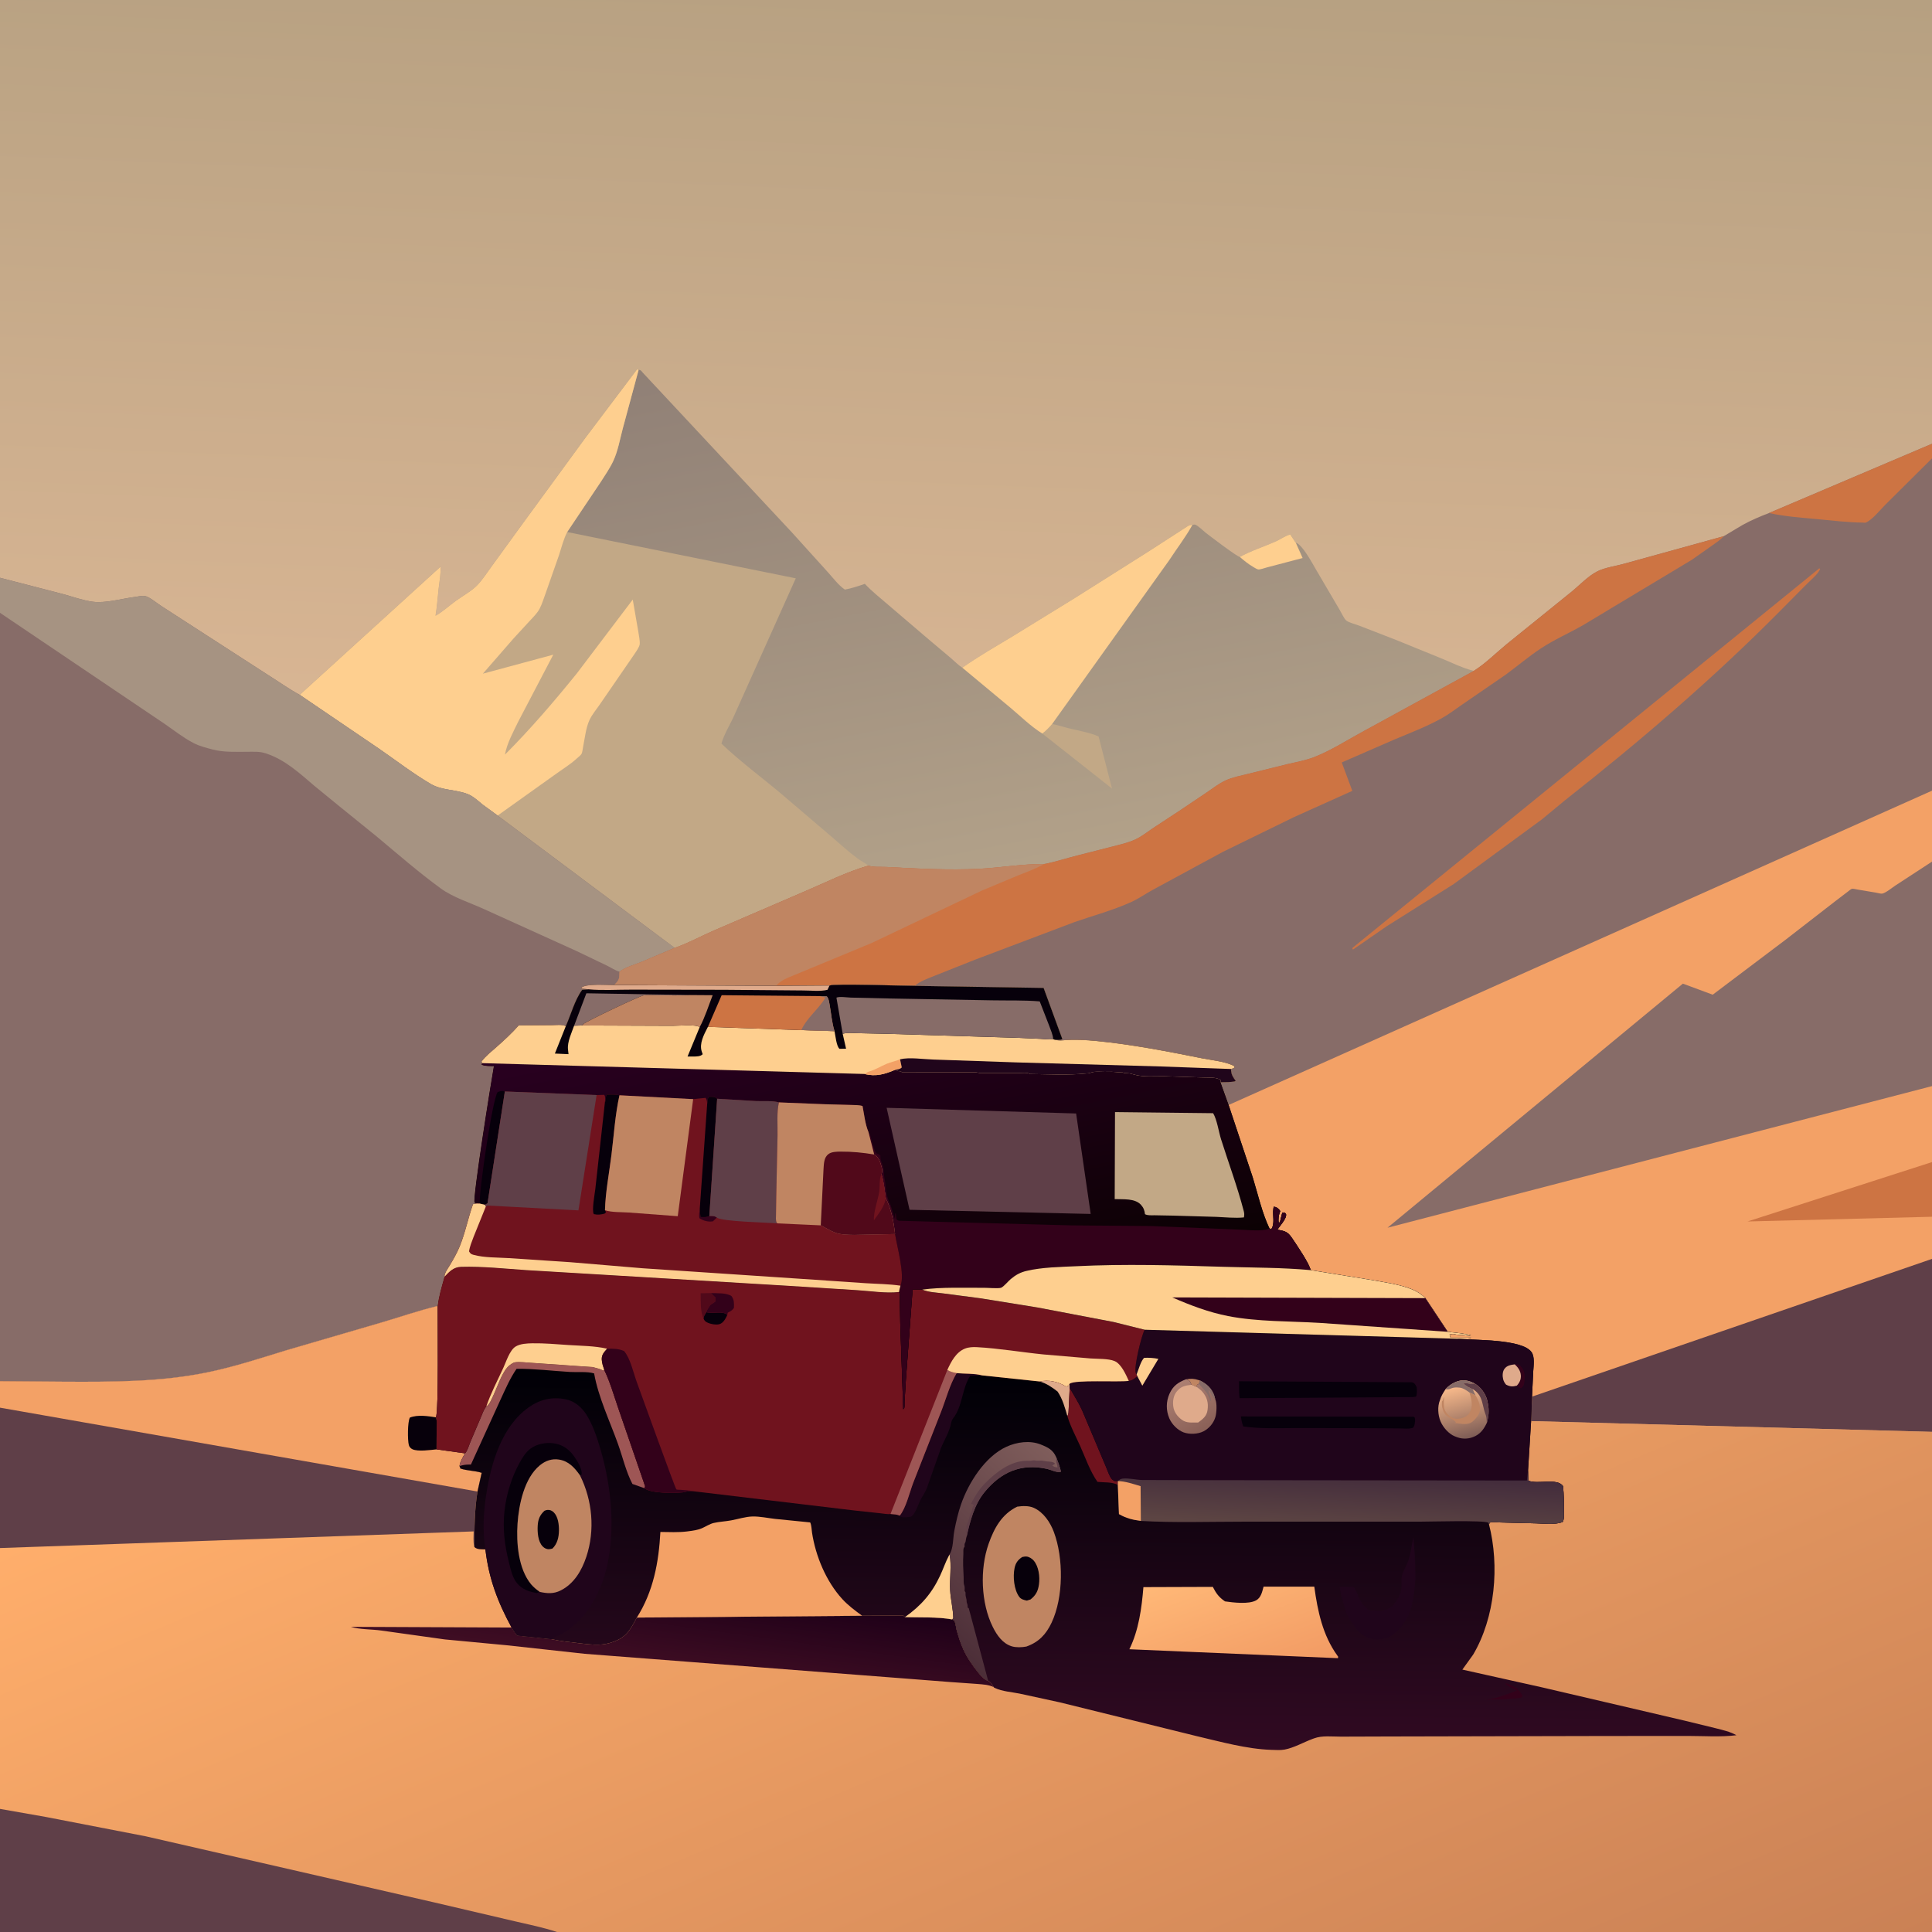 <svg version="1.1" xmlns="http://www.w3.org/2000/svg" style="display: block;" viewBox="0 0 2048 2048" width="1024" height="1024">
<defs>
	<linearGradient id="Gradient1" gradientUnits="userSpaceOnUse" x1="1034.65" y1="-41.053" x2="1002.13" y2="760.865">
		<stop class="stop0" offset="0" stop-opacity="1" stop-color="rgb(182,160,129)"/>
		<stop class="stop1" offset="1" stop-opacity="1" stop-color="rgb(216,181,147)"/>
	</linearGradient>
	<linearGradient id="Gradient2" gradientUnits="userSpaceOnUse" x1="1019.64" y1="326.855" x2="1133.96" y2="908.505">
		<stop class="stop0" offset="0" stop-opacity="1" stop-color="rgb(144,128,118)"/>
		<stop class="stop1" offset="1" stop-opacity="1" stop-color="rgb(178,161,137)"/>
	</linearGradient>
	<linearGradient id="Gradient3" gradientUnits="userSpaceOnUse" x1="1295.5" y1="2363.28" x2="842.67" y2="1287.34">
		<stop class="stop0" offset="0" stop-opacity="1" stop-color="rgb(202,129,85)"/>
		<stop class="stop1" offset="1" stop-opacity="1" stop-color="rgb(255,174,107)"/>
	</linearGradient>
	<linearGradient id="Gradient4" gradientUnits="userSpaceOnUse" x1="734.794" y1="1679.85" x2="722.395" y2="1770.37">
		<stop class="stop0" offset="0" stop-opacity="1" stop-color="rgb(30,0,24)"/>
		<stop class="stop1" offset="1" stop-opacity="1" stop-color="rgb(63,13,35)"/>
	</linearGradient>
	<linearGradient id="Gradient5" gradientUnits="userSpaceOnUse" x1="1164.73" y1="1457.91" x2="1160.21" y2="1851.92">
		<stop class="stop0" offset="0" stop-opacity="1" stop-color="rgb(0,0,6)"/>
		<stop class="stop1" offset="1" stop-opacity="1" stop-color="rgb(49,10,34)"/>
	</linearGradient>
	<linearGradient id="Gradient6" gradientUnits="userSpaceOnUse" x1="987.47" y1="1725.41" x2="1138.78" y2="1561.84">
		<stop class="stop0" offset="0" stop-opacity="1" stop-color="rgb(76,46,56)"/>
		<stop class="stop1" offset="1" stop-opacity="1" stop-color="rgb(127,93,91)"/>
	</linearGradient>
	<linearGradient id="Gradient7" gradientUnits="userSpaceOnUse" x1="1322.48" y1="1788.81" x2="1275.9" y2="1661.38">
		<stop class="stop0" offset="0" stop-opacity="1" stop-color="rgb(242,155,100)"/>
		<stop class="stop1" offset="1" stop-opacity="1" stop-color="rgb(255,184,119)"/>
	</linearGradient>
	<linearGradient id="Gradient8" gradientUnits="userSpaceOnUse" x1="1276.23" y1="1513.87" x2="1248.97" y2="1467.18">
		<stop class="stop0" offset="0" stop-opacity="1" stop-color="rgb(139,97,88)"/>
		<stop class="stop1" offset="1" stop-opacity="1" stop-color="rgb(172,127,114)"/>
	</linearGradient>
	<linearGradient id="Gradient9" gradientUnits="userSpaceOnUse" x1="1556.07" y1="1524.24" x2="1542.12" y2="1469.67">
		<stop class="stop0" offset="0" stop-opacity="1" stop-color="rgb(126,93,86)"/>
		<stop class="stop1" offset="1" stop-opacity="1" stop-color="rgb(249,186,139)"/>
	</linearGradient>
	<linearGradient id="Gradient10" gradientUnits="userSpaceOnUse" x1="1425.88" y1="1561.39" x2="1423.05" y2="1620.23">
		<stop class="stop0" offset="0" stop-opacity="1" stop-color="rgb(67,44,60)"/>
		<stop class="stop1" offset="1" stop-opacity="1" stop-color="rgb(93,69,67)"/>
	</linearGradient>
	<linearGradient id="Gradient11" gradientUnits="userSpaceOnUse" x1="942.402" y1="1381.76" x2="876.477" y2="1056.38">
		<stop class="stop0" offset="0" stop-opacity="1" stop-color="rgb(12,1,4)"/>
		<stop class="stop1" offset="1" stop-opacity="1" stop-color="rgb(41,0,32)"/>
	</linearGradient>
</defs>
<path transform="translate(0,0)" fill="url(#Gradient1)" d="M 0 612.46 L -0 -0 L 2048 0 L 2048 470.394 L 2048 485.902 L 2048 838.155 L 2048 913.351 L 2048 1151.32 L 2048 1231.85 L 2048 1289.81 L 2048 1334.47 L 2048 1517.83 L 2048 2048 L 590.366 2048 L -0 2048 L 0 1917.5 L -0 1641 L 0 1492.18 L -0 1464.13 L 0 649.612 L 0 612.46 z"/>
<path transform="translate(0,0)" fill="url(#Gradient2)" d="M 317.755 736.586 L 467.011 600.754 C 467.345 608.242 465.806 616.262 464.954 623.714 C 463.845 633.419 463.273 643.134 461.626 652.769 C 468.975 648.786 476.148 642.116 483.006 637.138 C 490.244 631.886 499.643 626.775 505.817 620.5 C 511.443 614.783 516.417 606.848 521.212 600.357 L 554.163 554.992 L 620.544 464.193 L 675.349 391.564 L 676.965 392.091 C 679.648 392.206 679.944 393.48 681.702 395.397 L 839.573 564.507 L 877.777 606.761 C 883.311 612.83 888.806 620.439 895.634 624.992 C 902.948 623.583 909.755 621.381 916.757 618.88 C 924.245 626.888 932.888 633.63 941.154 640.814 L 986.921 679.89 L 1008.28 697.859 C 1012.12 701.134 1015.82 705.07 1020.08 707.768 C 1037.65 695.5 1055.96 685.021 1074.29 673.965 L 1139.5 633.847 L 1217.55 584.55 L 1259.1 557.703 C 1260.88 556.673 1262 556.47 1264.01 556.415 C 1264.98 556.328 1265.98 555.9 1266.92 556.153 C 1269.6 556.872 1275.58 562.755 1278.07 564.717 C 1281.79 567.635 1311.38 590.167 1314.26 590.389 C 1326.06 583.841 1339.64 579.539 1352.02 574.104 C 1357.12 571.866 1362.43 567.884 1367.74 566.566 L 1372.9 574.453 L 1373.6 575.294 C 1380.52 577.086 1391.07 597.074 1395.05 603.82 L 1420.27 646.782 C 1421.87 649.436 1424.97 656.232 1427.24 657.893 C 1430.29 660.128 1436.95 661.735 1440.64 663.157 L 1479.76 678.313 L 1529.64 698.63 C 1539.8 702.827 1549.97 707.947 1560.65 710.723 L 1562.29 711.132 L 1445.94 774.755 C 1428.74 784.008 1410.9 795.627 1392.74 802.629 C 1383.86 806.051 1373.76 807.829 1364.5 810.018 L 1323.48 820.158 C 1315.75 822.1 1306.61 823.838 1299.39 827.14 C 1292.22 830.42 1285.51 835.589 1279.03 840.06 L 1251.19 858.774 L 1222 877.966 C 1216.16 881.884 1210.47 886.43 1204.13 889.506 C 1196.31 893.294 1187.5 895.174 1179.14 897.356 L 1143.05 906.552 C 1130.87 909.599 1119.02 913.558 1106.67 915.941 C 1083.65 915.739 1061.17 919.776 1038.28 920.949 C 1005.77 922.614 972.008 920.75 939.5 919.023 C 934.246 918.744 925.55 919.532 920.705 917.61 C 897.881 924.039 875.552 935.339 853.718 944.658 L 755.654 986.893 C 742.436 992.728 728.71 1000.19 715.15 1004.85 L 527.503 864.514 L 511.7 852.961 C 506.937 849.103 501.787 844.221 496.083 841.892 C 483.458 836.738 468.643 838.112 456.591 831.032 C 437.725 819.949 419.836 806.137 401.813 793.693 L 317.755 736.586 z"/>
<path transform="translate(0,0)" fill="rgb(254,207,143)" d="M 1314.26 590.389 C 1326.06 583.841 1339.64 579.539 1352.02 574.104 C 1357.12 571.866 1362.43 567.884 1367.74 566.566 L 1372.9 574.453 L 1373.6 575.294 L 1380.83 591.53 L 1343.01 601.479 C 1340.54 602.066 1336.11 603.798 1333.85 603.648 C 1332.6 603.564 1329.82 601.773 1328.67 601.116 C 1323.62 598.225 1318.66 594.181 1314.26 590.389 z"/>
<path transform="translate(0,0)" fill="rgb(194,168,134)" d="M 1104.9 777.599 C 1108.82 774.646 1112.13 771.168 1115.32 767.467 C 1121.76 768.675 1127.9 770.795 1134.25 772.326 C 1144.28 774.743 1155.07 776.49 1164.53 780.632 L 1178.78 835.897 L 1104.9 777.599 z"/>
<path transform="translate(0,0)" fill="rgb(254,207,143)" d="M 1020.08 707.768 C 1037.65 695.5 1055.96 685.021 1074.29 673.965 L 1139.5 633.847 L 1217.55 584.55 L 1259.1 557.703 C 1260.88 556.673 1262 556.47 1264.01 556.415 C 1256.86 569.354 1247.52 581.379 1239.46 593.803 L 1115.32 767.467 C 1112.13 771.168 1108.82 774.646 1104.9 777.599 C 1092.78 770.088 1081.81 759.206 1070.83 750.007 L 1020.08 707.768 z"/>
<path transform="translate(0,0)" fill="rgb(194,168,134)" d="M 317.755 736.586 L 467.011 600.754 C 467.345 608.242 465.806 616.262 464.954 623.714 C 463.845 633.419 463.273 643.134 461.626 652.769 C 468.975 648.786 476.148 642.116 483.006 637.138 C 490.244 631.886 499.643 626.775 505.817 620.5 C 511.443 614.783 516.417 606.848 521.212 600.357 L 554.163 554.992 L 620.544 464.193 L 675.349 391.564 L 676.965 392.091 L 660.307 453.721 C 657.229 465.225 655.096 477.982 650.03 488.791 C 646.477 496.372 641.393 503.682 636.903 510.76 L 601.239 563.988 L 843.559 613.046 L 779.108 756.581 C 774.792 766.854 767.65 777.724 764.732 788.257 C 784.618 807.281 807.393 823.982 828.484 841.731 L 881.404 886.882 C 890.383 894.542 899.517 903.004 909 909.95 C 912.764 912.707 916.915 914.864 920.705 917.61 C 897.881 924.039 875.552 935.339 853.718 944.658 L 755.654 986.893 C 742.436 992.728 728.71 1000.19 715.15 1004.85 L 527.503 864.514 L 511.7 852.961 C 506.937 849.103 501.787 844.221 496.083 841.892 C 483.458 836.738 468.643 838.112 456.591 831.032 C 437.725 819.949 419.836 806.137 401.813 793.693 L 317.755 736.586 z"/>
<path transform="translate(0,0)" fill="rgb(254,207,143)" d="M 317.755 736.586 L 467.011 600.754 C 467.345 608.242 465.806 616.262 464.954 623.714 C 463.845 633.419 463.273 643.134 461.626 652.769 C 468.975 648.786 476.148 642.116 483.006 637.138 C 490.244 631.886 499.643 626.775 505.817 620.5 C 511.443 614.783 516.417 606.848 521.212 600.357 L 554.163 554.992 L 620.544 464.193 L 675.349 391.564 L 676.965 392.091 L 660.307 453.721 C 657.229 465.225 655.096 477.982 650.03 488.791 C 646.477 496.372 641.393 503.682 636.903 510.76 L 601.239 563.988 C 597.405 571.474 595.241 580.153 592.675 588.147 L 578.609 628.278 C 576.515 633.774 574.795 639.889 572.114 645.091 C 569.639 649.893 565.338 654.038 561.705 657.98 L 544.438 676.726 L 511.867 714.121 L 586.493 693.987 L 549.488 764.707 C 544.197 775.605 537.397 787.896 535.285 799.913 C 562.222 772.993 587.495 743.474 611.447 713.883 L 670.74 635.588 L 676.564 669.188 C 677.098 673.164 678.462 678.818 678.139 682.758 C 677.899 685.683 674.263 690.767 672.635 693.21 L 636.033 746.434 C 632.293 751.95 627.531 757.415 624.782 763.469 C 621.013 771.769 620.027 782.239 618.201 791.152 C 617.754 793.334 617.416 797.489 616.331 799.319 C 615.496 800.726 612.749 802.802 611.478 803.976 C 604.551 810.37 596.105 815.439 588.5 820.994 L 527.503 864.514 L 511.7 852.961 C 506.937 849.103 501.787 844.221 496.083 841.892 C 483.458 836.738 468.643 838.112 456.591 831.032 C 437.725 819.949 419.836 806.137 401.813 793.693 L 317.755 736.586 z"/>
<path transform="translate(0,0)" fill="rgb(135,108,104)" d="M 0 612.46 L 66.982 629.786 C 77.106 632.569 88.11 636.539 98.5 637.887 C 111.907 639.627 129.182 634.564 142.701 632.834 C 145.543 632.471 150.892 631.237 153.569 631.753 C 158.648 632.732 166.735 639.778 171.483 642.721 L 284.903 715.99 C 295.748 722.778 306.525 730.518 317.755 736.586 L 401.813 793.693 C 419.836 806.137 437.725 819.949 456.591 831.032 C 468.643 838.112 483.458 836.738 496.083 841.892 C 501.787 844.221 506.937 849.103 511.7 852.961 L 527.503 864.514 L 715.15 1004.85 L 679.798 1019.8 C 672.841 1022.69 662.621 1025.35 656.82 1030.07 C 656.719 1036.56 656.681 1038.8 651.913 1043.41 L 651.076 1044.21 C 643.699 1044.29 621.198 1042.39 616.241 1047 L 617 1047.98 L 623.835 1048.74 L 617.121 1049.26 C 609.456 1059.48 605.025 1075.83 599.779 1087.77 C 595.915 1085.76 589.276 1086.69 584.907 1086.72 L 549.869 1087.01 C 542.599 1095.27 534.717 1102.46 526.5 1109.75 C 520.962 1114.66 514.852 1119.32 510.44 1125.29 L 511.045 1126.97 L 510.563 1128.7 C 514.8 1130.34 519.073 1130.07 523.548 1130.1 C 520.574 1146.49 500.949 1269.5 503.024 1274.76 L 505.314 1275.77 L 501.429 1276.5 C 496.186 1291.37 493.192 1307.06 487.16 1321.66 C 484.239 1328.73 480.441 1335.2 476.532 1341.76 C 474.579 1345.03 471.133 1349.53 471.205 1353.38 L 470.924 1354.51 C 468.019 1364.89 465.335 1373.61 463.982 1384.41 C 443.795 1389.22 423.93 1396.17 404 1402.02 L 303.194 1431.46 C 276.115 1439.77 248.81 1448.72 221.063 1454.51 C 169.953 1465.17 117.686 1464.91 65.746 1464.65 L -0 1464.13 L 0 649.612 L 0 612.46 z"/>
<path transform="translate(0,0)" fill="rgb(166,147,130)" d="M 0 612.46 L 66.982 629.786 C 77.106 632.569 88.11 636.539 98.5 637.887 C 111.907 639.627 129.182 634.564 142.701 632.834 C 145.543 632.471 150.892 631.237 153.569 631.753 C 158.648 632.732 166.735 639.778 171.483 642.721 L 284.903 715.99 C 295.748 722.778 306.525 730.518 317.755 736.586 L 401.813 793.693 C 419.836 806.137 437.725 819.949 456.591 831.032 C 468.643 838.112 483.458 836.738 496.083 841.892 C 501.787 844.221 506.937 849.103 511.7 852.961 L 527.503 864.514 L 715.15 1004.85 L 679.798 1019.8 C 672.841 1022.69 662.621 1025.35 656.82 1030.07 C 652.607 1029 647.598 1025.63 643.558 1023.67 L 611 1008.07 L 512.175 963.274 C 497.861 956.795 480.229 951.203 467.562 942.011 C 444.017 924.923 421.746 905.43 399.407 886.804 L 359.96 854.856 L 332.944 832.772 C 317.595 819.643 302.33 805.565 282.835 798.968 L 281.467 798.522 C 275.114 796.393 268.642 796.934 262.021 796.923 C 249.802 796.903 237.23 797.639 225.316 794.476 C 218.28 792.608 211.644 791.006 205.134 787.638 C 194.407 782.086 184.383 774.129 174.431 767.272 L 135.099 740.744 L 0 649.612 L 0 612.46 z"/>
<path transform="translate(0,0)" fill="rgb(135,108,104)" d="M 1875.26 543.825 L 2048 470.394 L 2048 485.902 L 2048 838.155 L 2048 913.351 L 2048 1151.32 L 2048 1231.85 L 2048 1289.81 L 2048 1334.47 L 2048 1517.83 L 1623.03 1506.45 L 1623.98 1480.5 L 1625.32 1453.26 C 1625.67 1447.46 1627.04 1438.27 1623.45 1433.27 C 1613.3 1419.16 1562.2 1420.82 1544.88 1419.14 C 1549.51 1418.5 1555.23 1419.7 1559.5 1418 L 1537.5 1418 L 1536.6 1414.41 C 1538.57 1414.18 1540.7 1413.69 1542.61 1414.36 C 1545.55 1415.39 1548.81 1414.66 1551.88 1415.2 C 1554.66 1415.7 1556.38 1416.21 1559.21 1415.5 C 1551.36 1413.27 1542.77 1412.88 1534.67 1411.76 L 1511 1376.08 C 1507.1 1372.2 1502.35 1369.06 1497.26 1366.95 C 1483.66 1361.31 1465.4 1358.93 1450.87 1356.35 L 1389.24 1346.37 C 1388.46 1340.18 1373.85 1318.74 1369.63 1312.48 C 1364.85 1305.39 1362.02 1305.09 1354.02 1303.47 C 1356.46 1300.04 1363.09 1292.42 1363.32 1288.38 C 1363.43 1286.48 1362.95 1286.6 1361.72 1285.34 L 1359.31 1285.32 L 1356.78 1295.5 L 1355.5 1296.24 C 1354.78 1292.84 1355.42 1288.35 1356.62 1285.1 L 1357.12 1284 C 1356.69 1283.18 1356.59 1282.89 1355.87 1282.14 C 1354.21 1280.41 1352.47 1279.23 1350.12 1279.24 L 1349.84 1281.5 C 1348.84 1288.47 1351.79 1297.25 1347.5 1303.17 L 1345.63 1302.12 C 1337.66 1285.31 1333.44 1265.86 1327.93 1248.04 L 1302.38 1171.33 L 1293.73 1147.21 C 1298.79 1146.86 1305.18 1147.56 1309.94 1145.95 C 1306.71 1141.02 1305.08 1139.23 1304.9 1133.18 C 1306.69 1132.78 1307.19 1132.6 1308.63 1131.66 L 1308.04 1129.92 C 1298.46 1125.09 1284.59 1123.94 1274 1121.81 C 1237.28 1114.45 1199.91 1107.21 1162.62 1103.53 C 1151.46 1102.43 1138.13 1101.67 1126.98 1102.77 C 1123.68 1103.09 1121.47 1102.88 1118.23 1102.25 C 1120.91 1102.29 1123.65 1102.61 1126.14 1101.5 L 1106.27 1047.23 L 969.683 1045.05 C 956.945 1045.01 883.764 1042.51 879.33 1044.72 L 822.742 1045.12 L 651.076 1044.21 L 651.913 1043.41 C 656.681 1038.8 656.719 1036.56 656.82 1030.07 C 662.621 1025.35 672.841 1022.69 679.798 1019.8 L 715.15 1004.85 C 728.71 1000.19 742.436 992.728 755.654 986.893 L 853.718 944.658 C 875.552 935.339 897.881 924.039 920.705 917.61 C 925.55 919.532 934.246 918.744 939.5 919.023 C 972.008 920.75 1005.77 922.614 1038.28 920.949 C 1061.17 919.776 1083.65 915.739 1106.67 915.941 C 1119.02 913.558 1130.87 909.599 1143.05 906.552 L 1179.14 897.356 C 1187.5 895.174 1196.31 893.294 1204.13 889.506 C 1210.47 886.43 1216.16 881.884 1222 877.966 L 1251.19 858.774 L 1279.03 840.06 C 1285.51 835.589 1292.22 830.42 1299.39 827.14 C 1306.61 823.838 1315.75 822.1 1323.48 820.158 L 1364.5 810.018 C 1373.76 807.829 1383.86 806.051 1392.74 802.629 C 1410.9 795.627 1428.74 784.008 1445.94 774.755 L 1562.29 711.132 C 1574.57 703.462 1586.02 691.934 1597.3 682.691 L 1665.68 627.439 C 1674.43 620.363 1683.31 610.647 1693.35 605.591 C 1701.53 601.469 1713.01 600.065 1721.92 597.483 L 1827.24 568.373 L 1847.24 556.455 C 1856.18 551.5 1865.72 547.468 1875.26 543.825 z"/>
<path transform="translate(0,0)" fill="rgb(205,116,67)" d="M 1875.26 543.825 L 2048 470.394 L 2048 485.902 L 1998.43 535.137 C 1993.14 540.39 1984.52 551.358 1977.65 554 C 1976.91 554.284 1976.07 553.993 1975.27 553.985 C 1958.78 553.819 1942.4 551.827 1926 550.274 C 1908.76 548.641 1892.25 547.578 1875.26 543.825 z"/>
<path transform="translate(0,0)" fill="rgb(205,116,67)" d="M 1928.49 602.5 L 1929.52 603.047 C 1926.97 608.819 1920.06 614.274 1915.6 618.779 L 1886.43 648.19 C 1815.32 719.923 1738.45 785.751 1659.14 848.171 L 1634.34 868.685 L 1587.36 903.135 L 1540.98 937.125 L 1469.5 982.177 L 1434.5 1006.4 L 1433.67 1006.24 L 1433.68 1004.8 L 1928.49 602.5 z"/>
<path transform="translate(0,0)" fill="rgb(205,116,67)" d="M 1562.29 711.132 C 1574.57 703.462 1586.02 691.934 1597.3 682.691 L 1665.68 627.439 C 1674.43 620.363 1683.31 610.647 1693.35 605.591 C 1701.53 601.469 1713.01 600.065 1721.92 597.483 L 1827.24 568.373 C 1823.9 572.213 1819.81 574.718 1815.74 577.685 L 1793.29 593.496 L 1678.04 662.721 C 1663.38 671.126 1647.54 678.011 1633.43 687.332 C 1620.55 695.832 1608.55 706.065 1596.09 715.195 L 1550.16 746.738 C 1542.85 751.685 1535.75 757.294 1528.01 761.537 C 1511.74 770.459 1494.6 777.016 1477.51 784.167 L 1422.32 808.228 L 1433.51 838.346 L 1371.68 866.166 L 1296.16 903.086 L 1222.38 943.054 C 1214.68 947.179 1207.44 952.398 1199.5 956.03 C 1180.19 964.858 1158.67 970.588 1138.64 977.586 L 1033.67 1017.28 L 990.583 1034.41 C 983.761 1037.28 975.127 1039.98 969.683 1045.05 C 956.945 1045.01 883.764 1042.51 879.33 1044.72 L 822.742 1045.12 L 651.076 1044.21 L 651.913 1043.41 C 656.681 1038.8 656.719 1036.56 656.82 1030.07 C 662.621 1025.35 672.841 1022.69 679.798 1019.8 L 715.15 1004.85 C 728.71 1000.19 742.436 992.728 755.654 986.893 L 853.718 944.658 C 875.552 935.339 897.881 924.039 920.705 917.61 C 925.55 919.532 934.246 918.744 939.5 919.023 C 972.008 920.75 1005.77 922.614 1038.28 920.949 C 1061.17 919.776 1083.65 915.739 1106.67 915.941 C 1119.02 913.558 1130.87 909.599 1143.05 906.552 L 1179.14 897.356 C 1187.5 895.174 1196.31 893.294 1204.13 889.506 C 1210.47 886.43 1216.16 881.884 1222 877.966 L 1251.19 858.774 L 1279.03 840.06 C 1285.51 835.589 1292.22 830.42 1299.39 827.14 C 1306.61 823.838 1315.75 822.1 1323.48 820.158 L 1364.5 810.018 C 1373.76 807.829 1383.86 806.051 1392.74 802.629 C 1410.9 795.627 1428.74 784.008 1445.94 774.755 L 1562.29 711.132 z"/>
<path transform="translate(0,0)" fill="rgb(192,133,98)" d="M 920.705 917.61 C 925.55 919.532 934.246 918.744 939.5 919.023 C 972.008 920.75 1005.77 922.614 1038.28 920.949 C 1061.17 919.776 1083.65 915.739 1106.67 915.941 C 1097.9 921.008 1088.37 924.334 1079 928.094 L 1040.85 944.026 L 923.933 999.657 L 834.701 1036.64 C 830.251 1038.74 825.733 1041.09 822.742 1045.12 L 651.076 1044.21 L 651.913 1043.41 C 656.681 1038.8 656.719 1036.56 656.82 1030.07 C 662.621 1025.35 672.841 1022.69 679.798 1019.8 L 715.15 1004.85 C 728.71 1000.19 742.436 992.728 755.654 986.893 L 853.718 944.658 C 875.552 935.339 897.881 924.039 920.705 917.61 z"/>
<path transform="translate(0,0)" fill="rgb(243,161,102)" d="M 2048 838.155 L 2048 913.351 L 2048 1151.32 L 2048 1231.85 L 2048 1289.81 L 2048 1334.47 L 2048 1517.83 L 1623.03 1506.45 L 1623.98 1480.5 L 1625.32 1453.26 C 1625.67 1447.46 1627.04 1438.27 1623.45 1433.27 C 1613.3 1419.16 1562.2 1420.82 1544.88 1419.14 C 1549.51 1418.5 1555.23 1419.7 1559.5 1418 L 1537.5 1418 L 1536.6 1414.41 C 1538.57 1414.18 1540.7 1413.69 1542.61 1414.36 C 1545.55 1415.39 1548.81 1414.66 1551.88 1415.2 C 1554.66 1415.7 1556.38 1416.21 1559.21 1415.5 C 1551.36 1413.27 1542.77 1412.88 1534.67 1411.76 L 1511 1376.08 C 1507.1 1372.2 1502.35 1369.06 1497.26 1366.95 C 1483.66 1361.31 1465.4 1358.93 1450.87 1356.35 L 1389.24 1346.37 C 1388.46 1340.18 1373.85 1318.74 1369.63 1312.48 C 1364.85 1305.39 1362.02 1305.09 1354.02 1303.47 C 1356.46 1300.04 1363.09 1292.42 1363.32 1288.38 C 1363.43 1286.48 1362.95 1286.6 1361.72 1285.34 L 1359.31 1285.32 L 1356.78 1295.5 L 1355.5 1296.24 C 1354.78 1292.84 1355.42 1288.35 1356.62 1285.1 L 1357.12 1284 C 1356.69 1283.18 1356.59 1282.89 1355.87 1282.14 C 1354.21 1280.41 1352.47 1279.23 1350.12 1279.24 L 1349.84 1281.5 C 1348.84 1288.47 1351.79 1297.25 1347.5 1303.17 L 1345.63 1302.12 C 1337.66 1285.31 1333.44 1265.86 1327.93 1248.04 L 1302.38 1171.33 L 2048 838.155 z"/>
<path transform="translate(0,0)" fill="rgb(205,116,67)" d="M 2048 1231.85 L 2048 1289.81 L 1852.46 1294.81 L 2048 1231.85 z"/>
<path transform="translate(0,0)" fill="rgb(95,63,72)" d="M 2048 1334.47 L 2048 1517.83 L 1623.03 1506.45 L 1623.98 1480.5 L 2048 1334.47 z"/>
<path transform="translate(0,0)" fill="rgb(135,108,104)" d="M 2048 1151.32 L 1470.8 1301.45 L 1783.91 1042.7 L 1815.55 1054.42 L 1892.61 996.293 L 1945.39 955.368 L 1958.86 945.097 C 1959.97 944.3 1961.89 942.521 1963.07 942.166 C 1964.15 941.838 1967.67 942.735 1969 942.946 L 1988.35 946.192 C 1989.87 946.431 1993.85 947.56 1995.24 947.264 C 1999.29 946.4 2005.57 941.024 2009.32 938.609 L 2048 913.351 L 2048 1151.32 z"/>
<path transform="translate(0,0)" fill="url(#Gradient3)" d="M 879.33 1044.72 C 883.764 1042.51 956.945 1045.01 969.683 1045.05 L 1106.27 1047.23 L 1126.14 1101.5 C 1123.65 1102.61 1120.91 1102.29 1118.23 1102.25 C 1121.47 1102.88 1123.68 1103.09 1126.98 1102.77 C 1138.13 1101.67 1151.46 1102.43 1162.62 1103.53 C 1199.91 1107.21 1237.28 1114.45 1274 1121.81 C 1284.59 1123.94 1298.46 1125.09 1308.04 1129.92 L 1308.63 1131.66 C 1307.19 1132.6 1306.69 1132.78 1304.9 1133.18 C 1305.08 1139.23 1306.71 1141.02 1309.94 1145.95 C 1305.18 1147.56 1298.79 1146.86 1293.73 1147.21 L 1302.38 1171.33 L 1327.93 1248.04 C 1333.44 1265.86 1337.66 1285.31 1345.63 1302.12 L 1347.5 1303.17 C 1351.79 1297.25 1348.84 1288.47 1349.84 1281.5 L 1350.12 1279.24 C 1352.47 1279.23 1354.21 1280.41 1355.87 1282.14 C 1356.59 1282.89 1356.69 1283.18 1357.12 1284 L 1356.62 1285.1 C 1355.42 1288.35 1354.78 1292.84 1355.5 1296.24 L 1356.78 1295.5 L 1359.31 1285.32 L 1361.72 1285.34 C 1362.95 1286.6 1363.43 1286.48 1363.32 1288.38 C 1363.09 1292.42 1356.46 1300.04 1354.02 1303.47 C 1362.02 1305.09 1364.85 1305.39 1369.63 1312.48 C 1373.85 1318.74 1388.46 1340.18 1389.24 1346.37 L 1450.87 1356.35 C 1465.4 1358.93 1483.66 1361.31 1497.26 1366.95 C 1502.35 1369.06 1507.1 1372.2 1511 1376.08 L 1534.67 1411.76 C 1542.77 1412.88 1551.36 1413.27 1559.21 1415.5 C 1556.38 1416.21 1554.66 1415.7 1551.88 1415.2 C 1548.81 1414.66 1545.55 1415.39 1542.61 1414.36 C 1540.7 1413.69 1538.57 1414.18 1536.6 1414.41 L 1537.5 1418 L 1559.5 1418 C 1555.23 1419.7 1549.51 1418.5 1544.88 1419.14 C 1562.2 1420.82 1613.3 1419.16 1623.45 1433.27 C 1627.04 1438.27 1625.67 1447.46 1625.32 1453.26 L 1623.98 1480.5 L 1623.03 1506.45 L 2048 1517.83 L 2048 2048 L 590.366 2048 L -0 2048 L 0 1917.5 L -0 1641 L 0 1492.18 L -0 1464.13 L 65.746 1464.65 C 117.686 1464.91 169.953 1465.17 221.063 1454.51 C 248.81 1448.72 276.115 1439.77 303.194 1431.46 L 404 1402.02 C 423.93 1396.17 443.795 1389.22 463.982 1384.41 C 465.335 1373.61 468.019 1364.89 470.924 1354.51 L 471.205 1353.38 C 471.133 1349.53 474.579 1345.03 476.532 1341.76 C 480.441 1335.2 484.239 1328.73 487.16 1321.66 C 493.192 1307.06 496.186 1291.37 501.429 1276.5 L 505.314 1275.77 L 503.024 1274.76 C 500.949 1269.5 520.574 1146.49 523.548 1130.1 C 519.073 1130.07 514.8 1130.34 510.563 1128.7 L 511.045 1126.97 L 510.44 1125.29 C 514.852 1119.32 520.962 1114.66 526.5 1109.75 C 534.717 1102.46 542.599 1095.27 549.869 1087.01 L 584.907 1086.72 C 589.276 1086.69 595.915 1085.76 599.779 1087.77 C 605.025 1075.83 609.456 1059.48 617.121 1049.26 L 623.835 1048.74 L 617 1047.98 L 616.241 1047 C 621.198 1042.39 643.699 1044.29 651.076 1044.21 L 822.742 1045.12 L 879.33 1044.72 z"/>
<path transform="translate(0,0)" fill="url(#Gradient4)" d="M 913.888 1712.76 L 957.51 1712.5 L 959.276 1714.19 C 975.736 1714.84 993.064 1713.72 1009.26 1716.61 C 1010.08 1717.14 1011.15 1717.39 1011.7 1718.19 C 1012.81 1719.83 1013.48 1725.64 1014.07 1727.8 C 1015.95 1734.74 1018.34 1742.19 1021.32 1748.71 C 1025.37 1757.55 1031.08 1765.64 1037.17 1773.16 C 1039.54 1776.08 1043.77 1780.91 1047.5 1781.72 C 1049.74 1783.18 1050.59 1784.07 1052 1786.29 L 1053.45 1788.42 C 1047.93 1785.78 1042 1785.58 1036 1785.06 L 1007 1783 L 954.443 1778.92 L 619.891 1753.11 L 537 1744.03 L 471.426 1737.84 L 404.115 1728.43 C 393.858 1726.96 381.514 1727.47 371.82 1724.5 L 542.296 1725.26 C 544.15 1728.21 545.921 1731.11 548.192 1733.76 L 584.496 1737.58 C 594.061 1739.7 603.968 1740.71 613.688 1741.86 C 623.954 1743.07 635.941 1744.7 645.982 1741.75 C 663.18 1736.69 667.085 1729.65 675.085 1714.68 L 913.888 1712.76 z"/>
<path transform="translate(0,0)" fill="rgb(95,63,72)" d="M 0 1917.5 L 48.5 1926.03 L 154.5 1946.56 L 461 2016.8 L 546 2036.69 C 560.594 2040.12 576.212 2043.19 590.366 2048 L -0 2048 L 0 1917.5 z"/>
<path transform="translate(0,0)" fill="rgb(95,63,72)" d="M -0 1464.13 L 65.746 1464.65 C 117.686 1464.91 169.953 1465.17 221.063 1454.51 C 248.81 1448.72 276.115 1439.77 303.194 1431.46 L 404 1402.02 C 423.93 1396.17 443.795 1389.22 463.982 1384.41 C 463.826 1400.51 465.123 1496.27 462.115 1502.43 C 463.421 1505.7 462.889 1509.59 462.869 1513.06 L 462.792 1536.38 L 492.99 1540.58 C 490.763 1544.64 487.68 1549.44 487.129 1554.08 L 488.058 1556.69 C 495.483 1559.19 503.29 1558.85 510.6 1561.25 L 506.165 1581.07 C 503.005 1600.45 502.855 1620.37 502.849 1639.97 L 502.471 1638.3 C 501.493 1633.62 502.026 1628.14 502.074 1623.36 L -0 1641 L 0 1492.18 L -0 1464.13 z"/>
<path transform="translate(0,0)" fill="rgb(243,161,102)" d="M -0 1464.13 L 65.746 1464.65 C 117.686 1464.91 169.953 1465.17 221.063 1454.51 C 248.81 1448.72 276.115 1439.77 303.194 1431.46 L 404 1402.02 C 423.93 1396.17 443.795 1389.22 463.982 1384.41 C 463.826 1400.51 465.123 1496.27 462.115 1502.43 C 463.421 1505.7 462.889 1509.59 462.869 1513.06 L 462.792 1536.38 L 492.99 1540.58 C 490.763 1544.64 487.68 1549.44 487.129 1554.08 L 488.058 1556.69 C 495.483 1559.19 503.29 1558.85 510.6 1561.25 L 506.165 1581.07 L 0 1492.18 L -0 1464.13 z"/>
<path transform="translate(0,0)" fill="rgb(7,0,11)" d="M 462.792 1536.38 C 456.294 1537.01 443.245 1538.98 437.234 1536.27 C 435.415 1535.46 433.905 1533.78 433.386 1531.84 C 431.979 1526.57 431.984 1507.05 434.5 1502.69 C 442.866 1499.41 453.437 1501.11 462.115 1502.43 C 463.421 1505.7 462.889 1509.59 462.869 1513.06 L 462.792 1536.38 z"/>
<path transform="translate(0,0)" fill="url(#Gradient5)" d="M 879.33 1044.72 C 883.764 1042.51 956.945 1045.01 969.683 1045.05 L 1106.27 1047.23 L 1126.14 1101.5 C 1123.65 1102.61 1120.91 1102.29 1118.23 1102.25 C 1121.47 1102.88 1123.68 1103.09 1126.98 1102.77 C 1138.13 1101.67 1151.46 1102.43 1162.62 1103.53 C 1199.91 1107.21 1237.28 1114.45 1274 1121.81 C 1284.59 1123.94 1298.46 1125.09 1308.04 1129.92 L 1308.63 1131.66 C 1307.19 1132.6 1306.69 1132.78 1304.9 1133.18 C 1305.08 1139.23 1306.71 1141.02 1309.94 1145.95 C 1305.18 1147.56 1298.79 1146.86 1293.73 1147.21 L 1302.38 1171.33 L 1327.93 1248.04 C 1333.44 1265.86 1337.66 1285.31 1345.63 1302.12 L 1347.5 1303.17 C 1351.79 1297.25 1348.84 1288.47 1349.84 1281.5 L 1350.12 1279.24 C 1352.47 1279.23 1354.21 1280.41 1355.87 1282.14 C 1356.59 1282.89 1356.69 1283.18 1357.12 1284 L 1356.62 1285.1 C 1355.42 1288.35 1354.78 1292.84 1355.5 1296.24 L 1356.78 1295.5 L 1359.31 1285.32 L 1361.72 1285.34 C 1362.95 1286.6 1363.43 1286.48 1363.32 1288.38 C 1363.09 1292.42 1356.46 1300.04 1354.02 1303.47 C 1362.02 1305.09 1364.85 1305.39 1369.63 1312.48 C 1373.85 1318.74 1388.46 1340.18 1389.24 1346.37 L 1450.87 1356.35 C 1465.4 1358.93 1483.66 1361.31 1497.26 1366.95 C 1502.35 1369.06 1507.1 1372.2 1511 1376.08 L 1534.67 1411.76 C 1542.77 1412.88 1551.36 1413.27 1559.21 1415.5 C 1556.38 1416.21 1554.66 1415.7 1551.88 1415.2 C 1548.81 1414.66 1545.55 1415.39 1542.61 1414.36 C 1540.7 1413.69 1538.57 1414.18 1536.6 1414.41 L 1537.5 1418 L 1559.5 1418 C 1555.23 1419.7 1549.51 1418.5 1544.88 1419.14 C 1562.2 1420.82 1613.3 1419.16 1623.45 1433.27 C 1627.04 1438.27 1625.67 1447.46 1625.32 1453.26 L 1623.98 1480.5 L 1623.03 1506.45 L 1619.8 1558.45 L 1619.94 1569.5 C 1629.66 1573.97 1650.98 1566.21 1656.94 1575.5 C 1657.79 1584.72 1657.9 1593.87 1657.82 1603.11 C 1657.79 1606.65 1658.24 1610.27 1656.43 1613.43 C 1648.61 1616.41 1637.07 1615.06 1628.68 1614.81 L 1589.3 1613.82 C 1587.21 1613.79 1581.79 1613.11 1580 1613.73 C 1579.2 1614.01 1578.9 1615.02 1578.35 1615.67 C 1589.72 1659.8 1584.97 1714.46 1561.59 1753.99 L 1550.17 1769.84 L 1634.98 1788.75 L 1785.25 1823.84 L 1818.67 1831.99 C 1826.15 1833.9 1833.94 1835.57 1840.69 1839.41 C 1824.03 1841.53 1806.36 1840.18 1789.56 1840.18 L 1701.7 1840.24 L 1469.97 1840.75 L 1421.22 1840.91 C 1412.17 1840.93 1401.52 1839.54 1393 1842.73 L 1391.43 1843.3 C 1381.74 1846.86 1371.91 1852.69 1361.73 1854.61 C 1357.33 1855.44 1352.2 1855.06 1347.74 1854.92 C 1321.67 1854.09 1294.34 1846.4 1268.94 1840.47 L 1123.44 1804.56 L 1080.79 1795.29 C 1072.74 1793.68 1062.18 1792.92 1054.89 1789.45 L 1053.38 1788.69 L 1053.45 1788.42 L 1052 1786.29 C 1050.59 1784.07 1049.74 1783.18 1047.5 1781.72 C 1043.77 1780.91 1039.54 1776.08 1037.17 1773.16 C 1031.08 1765.64 1025.37 1757.55 1021.32 1748.71 C 1018.34 1742.19 1015.95 1734.74 1014.07 1727.8 C 1013.48 1725.64 1012.81 1719.83 1011.7 1718.19 C 1011.15 1717.39 1010.08 1717.14 1009.26 1716.61 C 993.064 1713.72 975.736 1714.84 959.276 1714.19 L 957.51 1712.5 L 913.888 1712.76 L 675.085 1714.68 C 667.085 1729.65 663.18 1736.69 645.982 1741.75 C 635.941 1744.7 623.954 1743.07 613.688 1741.86 C 603.968 1740.71 594.061 1739.7 584.496 1737.58 L 548.192 1733.76 C 545.921 1731.11 544.15 1728.21 542.296 1725.26 C 527.551 1698.18 518.099 1673.22 514.549 1642.45 C 510.227 1642.17 506.18 1642.86 502.849 1639.97 C 502.855 1620.37 503.005 1600.45 506.165 1581.07 L 510.6 1561.25 C 503.29 1558.85 495.483 1559.19 488.058 1556.69 L 487.129 1554.08 C 487.68 1549.44 490.763 1544.64 492.99 1540.58 L 462.792 1536.38 L 462.869 1513.06 C 462.889 1509.59 463.421 1505.7 462.115 1502.43 C 465.123 1496.27 463.826 1400.51 463.982 1384.41 C 465.335 1373.61 468.019 1364.89 470.924 1354.51 L 471.205 1353.38 C 471.133 1349.53 474.579 1345.03 476.532 1341.76 C 480.441 1335.2 484.239 1328.73 487.16 1321.66 C 493.192 1307.06 496.186 1291.37 501.429 1276.5 L 505.314 1275.77 L 503.024 1274.76 C 500.949 1269.5 520.574 1146.49 523.548 1130.1 C 519.073 1130.07 514.8 1130.34 510.563 1128.7 L 511.045 1126.97 L 510.44 1125.29 C 514.852 1119.32 520.962 1114.66 526.5 1109.75 C 534.717 1102.46 542.599 1095.27 549.869 1087.01 L 584.907 1086.72 C 589.276 1086.69 595.915 1085.76 599.779 1087.77 C 605.025 1075.83 609.456 1059.48 617.121 1049.26 L 623.835 1048.74 L 617 1047.98 L 616.241 1047 C 621.198 1042.39 643.699 1044.29 651.076 1044.21 L 822.742 1045.12 L 879.33 1044.72 z"/>
<path transform="translate(0,0)" fill="rgb(51,1,26)" d="M 1595.51 1784.5 C 1597.99 1784.36 1600.5 1785.72 1602.66 1786.87 L 1606.32 1788.65 L 1607.99 1789.33 L 1609.49 1791.5 C 1611.48 1793.79 1612.62 1794.89 1613.93 1797.63 L 1612.58 1799.42 C 1608.33 1800.8 1604.33 1800.32 1600 1800.92 C 1592.35 1801.98 1584.48 1801.62 1576.75 1801.64 L 1571 1801.69 C 1582.76 1802.36 1596.94 1795.98 1608.03 1792.09 C 1604.42 1789.77 1599.67 1788.51 1596.6 1785.6 L 1595.51 1784.5 z"/>
<path transform="translate(0,0)" fill="rgb(223,170,139)" d="M 1102.08 1464.42 C 1111.71 1462.33 1121.57 1464.52 1130 1469.73 L 1132.61 1468.86 L 1133.86 1466.84 L 1133.93 1471.13 L 1132.86 1493 C 1132.66 1495.83 1132.98 1498.69 1131.46 1501.14 C 1128.69 1491.79 1126.56 1483.37 1121.11 1475.14 C 1115.16 1470.5 1109.44 1466.53 1102.08 1464.42 z"/>
<path transform="translate(0,0)" fill="rgb(254,207,143)" d="M 1006.58 1647.75 C 1008.94 1659.81 1006.46 1673.44 1007.17 1685.8 C 1007.74 1695.67 1010.41 1705.8 1010.51 1715.53 L 1009.26 1716.61 C 993.064 1713.72 975.736 1714.84 959.276 1714.19 C 976.236 1702.2 987.701 1689.2 996.548 1670.27 C 999.851 1663.2 1002.24 1655.85 1005.93 1648.94 L 1006.58 1647.75 z"/>
<path transform="translate(0,0)" fill="rgb(112,19,30)" d="M 1133.93 1471.13 C 1138.28 1479.03 1143.24 1486.57 1147.01 1494.78 L 1172.19 1554.47 C 1173.77 1558.01 1176.02 1565.12 1178.5 1567.88 C 1179.32 1568.79 1180.5 1569.28 1181.5 1569.98 L 1184.99 1570.03 L 1184.95 1574.1 C 1179.55 1570.83 1169.78 1571.51 1163.39 1570.85 C 1155.61 1559.85 1150.67 1545.49 1145.16 1533.14 C 1140.52 1522.76 1134.65 1512.02 1131.46 1501.14 C 1132.98 1498.69 1132.66 1495.83 1132.86 1493 L 1133.93 1471.13 z"/>
<path transform="translate(0,0)" fill="rgb(32,5,27)" d="M 1014.12 1455.58 C 1022.47 1456.42 1033.2 1455.76 1041.11 1457.98 L 1028.43 1458.46 C 1019.62 1471.83 1020.47 1490.8 1010.36 1503.47 C 1008.8 1505.42 1008.41 1507.46 1007.91 1509.86 C 1006.14 1518.43 1000.58 1527.15 997.359 1535.3 L 982.425 1577.72 C 980.511 1582.43 977.259 1586.75 975.063 1591.44 C 973.012 1595.83 970.303 1604.17 966.5 1607.23 C 964.99 1608.45 957.861 1608.66 956.002 1608.25 C 954.731 1607.97 954.909 1607.77 953.743 1606.67 C 960.389 1598.51 964.042 1582.56 967.829 1572.42 L 997.655 1496.37 C 1002.76 1483.3 1006.86 1467.51 1014.12 1455.58 z"/>
<path transform="translate(0,0)" fill="rgb(32,5,27)" d="M 1498.28 1629.14 C 1499.61 1648.26 1501.84 1669.19 1499.08 1688.24 C 1497.56 1698.76 1495.44 1709.95 1489.38 1718.93 L 1488.65 1720 C 1486.03 1723.87 1482.38 1728.42 1478.57 1731.19 C 1476.32 1732.82 1473.36 1735.2 1470.76 1736.15 L 1469.51 1736.5 C 1464.94 1737.94 1458.65 1738.58 1453.94 1737.27 L 1452 1736.67 C 1444.74 1734.57 1439.71 1729.48 1435.36 1723.48 L 1434.3 1722 C 1431.11 1717.63 1428.92 1713.18 1426.61 1708.31 L 1421.43 1690.21 L 1420.18 1682.33 L 1423.41 1682.11 C 1425.2 1682.08 1434 1682 1435.11 1682.72 C 1436.88 1683.86 1441.21 1695.48 1442.94 1698.23 C 1444.96 1701.43 1448.41 1704.22 1451.15 1706.81 C 1455.55 1707.4 1462.4 1708.14 1466.7 1706.97 L 1468.5 1706.39 C 1469.75 1706.01 1470.98 1705.68 1472.15 1705.06 C 1478.47 1701.7 1482.17 1694.55 1484.5 1688.18 C 1486.9 1681.62 1484.6 1675.53 1486.37 1669.47 C 1487.82 1664.46 1490.95 1659.74 1492.69 1654.79 C 1495.51 1646.73 1496.5 1637.53 1498.28 1629.14 z"/>
<path transform="translate(0,0)" fill="rgb(158,86,85)" d="M 515.493 1490.89 C 519.127 1488.3 520.738 1483.85 522.614 1479.94 C 527.024 1470.75 532.033 1454.43 539.386 1447.87 C 540.653 1446.74 543.825 1444.45 545.5 1444.15 C 550.695 1443.21 558.411 1444.44 563.726 1444.66 L 628.499 1449.17 C 632.273 1450.15 635.838 1451.07 639.385 1452.71 L 640.523 1452.14 C 646.643 1464.73 650.885 1479.56 655.438 1492.84 L 683.865 1575.48 L 683.094 1577.54 L 670.394 1573.06 C 663.641 1560.2 659.998 1544.36 655.076 1530.61 C 646.412 1506.4 634.258 1481.13 629.79 1455.87 C 622.261 1453.65 612.144 1454.83 604.123 1454.34 C 585.396 1453.21 566.339 1450.8 547.589 1451 C 540.632 1461.08 535.8 1472.43 530.651 1483.5 L 499.188 1552.5 L 497.5 1552.49 C 493.739 1552.49 490.707 1552.92 487.129 1554.08 C 487.68 1549.44 490.763 1544.64 492.99 1540.58 C 495.633 1537.68 496.831 1532.9 498.313 1529.23 L 509.719 1502.37 C 511.379 1498.66 512.802 1493.93 515.493 1490.89 z"/>
<path transform="translate(0,0)" fill="url(#Gradient6)" d="M 1006.58 1647.75 C 1010.73 1641.09 1010.1 1630.52 1011.6 1622.77 C 1013.42 1613.37 1015.61 1603.65 1018.76 1594.6 C 1026.71 1571.73 1044.06 1544.07 1066.85 1533.62 C 1077.89 1528.57 1091.78 1526.63 1103.29 1531.25 C 1111.08 1534.36 1116.31 1536.9 1119.71 1544.87 C 1121.69 1549.9 1123.45 1554.7 1124.67 1559.99 L 1123.73 1560.33 C 1120.06 1561.08 1113.7 1557.9 1109.9 1557.07 C 1082.2 1551.01 1061.03 1560.51 1043.62 1581.76 C 1032.99 1594.74 1028.36 1612.2 1024.83 1628.3 C 1023.91 1630.73 1024.05 1632.2 1023.5 1634.51 L 1023 1635.47 C 1022.28 1636.93 1022.43 1637.93 1022.5 1639.51 L 1021.58 1641 C 1020.98 1642.57 1021.32 1645.77 1021.2 1647.5 C 1020.65 1655.97 1021.08 1663.56 1021.51 1672 C 1021.65 1674.68 1021.17 1678.01 1022.13 1680.5 C 1022.85 1682.37 1022.58 1684.52 1022.53 1686.5 L 1023.51 1688 L 1023.49 1689.13 C 1023.46 1691.92 1023.96 1693.03 1024.51 1695.5 C 1024.84 1697 1024.38 1697.94 1025.05 1699.46 C 1025.76 1701.04 1025.71 1702.47 1025.8 1704.18 L 1026.9 1704.73 L 1047.5 1781.72 C 1043.77 1780.91 1039.54 1776.08 1037.17 1773.16 C 1031.08 1765.64 1025.37 1757.55 1021.32 1748.71 C 1018.34 1742.19 1015.95 1734.74 1014.07 1727.8 C 1013.48 1725.64 1012.81 1719.83 1011.7 1718.19 C 1011.15 1717.39 1010.08 1717.14 1009.26 1716.61 L 1010.51 1715.53 C 1010.41 1705.8 1007.74 1695.67 1007.17 1685.8 C 1006.46 1673.44 1008.94 1659.81 1006.58 1647.75 z"/>
<path transform="translate(0,0)" fill="rgb(95,63,72)" d="M 1119.71 1544.87 C 1121.69 1549.9 1123.45 1554.7 1124.67 1559.99 L 1123.73 1560.33 C 1120.06 1561.08 1113.7 1557.9 1109.9 1557.07 C 1082.2 1551.01 1061.03 1560.51 1043.62 1581.76 C 1032.99 1594.74 1028.36 1612.2 1024.83 1628.3 L 1024.44 1624.86 L 1023.51 1623.5 L 1024.5 1622.51 C 1024.38 1619.98 1024.06 1617.59 1025.23 1615.25 C 1026.28 1613.14 1025.85 1614.92 1026.51 1612.5 C 1026.88 1611.13 1027.04 1609.85 1027.5 1608.47 L 1028.01 1607.01 L 1028.51 1605 C 1029.16 1603.45 1029.95 1602.42 1030.29 1600.72 C 1030.55 1599.42 1030.84 1598.18 1031.51 1597 L 1032.5 1595.51 L 1030.84 1594.45 L 1029.18 1594.24 C 1033.61 1585.89 1037.62 1578.97 1044.32 1572.22 C 1055.89 1560.56 1071.41 1548.39 1088.8 1548.5 L 1092.5 1548.51 C 1094.77 1548.25 1095.02 1547.75 1097.45 1548.16 C 1099.06 1548.44 1099.65 1548.52 1101.39 1548.35 C 1104.66 1548.05 1106.87 1548.76 1109.99 1549.19 L 1111.97 1549.33 C 1114.35 1549.52 1116.8 1549.7 1118.42 1551.58 L 1115.49 1553.5 C 1117.51 1555.03 1118.47 1555.37 1121 1555.51 L 1120.51 1552.5 C 1119.35 1549.56 1119.6 1548.15 1119.71 1544.87 z"/>
<path transform="translate(0,0)" fill="rgb(192,133,98)" d="M 1078.29 1597.12 C 1083.84 1596.32 1090.56 1596 1095.78 1598.33 C 1106.11 1602.95 1113.29 1613.64 1117.14 1623.97 C 1127.46 1651.61 1127.43 1693.14 1114.76 1720.05 C 1108.89 1732.51 1101.14 1740.76 1087.97 1745.42 C 1083.43 1746.29 1077.17 1746.55 1072.69 1745.22 C 1062.84 1742.29 1056.76 1733.41 1052.39 1724.63 C 1039.74 1699.18 1038.58 1663.11 1047.97 1636.52 C 1053.85 1619.87 1061.91 1605.07 1078.29 1597.12 z"/>
<path transform="translate(0,0)" fill="rgb(7,0,11)" d="M 1083.61 1650.5 C 1085.01 1650.24 1086.56 1649.87 1088 1649.98 C 1090.82 1650.19 1093.93 1652.14 1095.73 1654.25 C 1101.15 1660.56 1102.46 1671.45 1101.35 1679.44 C 1100.37 1686.55 1098.08 1691.05 1092.38 1695.5 L 1088.5 1696.71 C 1085.39 1696.05 1082.35 1695.37 1080.37 1692.64 C 1074.85 1685.05 1073.58 1671.24 1075.49 1662.18 C 1076.63 1656.76 1079.03 1653.47 1083.61 1650.5 z"/>
<path transform="translate(0,0)" fill="url(#Gradient7)" d="M 1212.07 1682.42 L 1285.63 1682.17 C 1289.17 1689.07 1292.09 1693.16 1298.56 1697.54 C 1307.34 1698.78 1323.68 1700.79 1331.53 1696.45 C 1336.87 1693.5 1337.92 1687.29 1339.45 1681.92 L 1393.2 1681.9 C 1396.75 1707.73 1402.06 1733.43 1417.66 1754.98 L 1418.5 1756.13 L 1418.31 1757.75 L 1197.18 1748.27 C 1207.18 1727.85 1210.2 1704.81 1212.07 1682.42 z"/>
<path transform="translate(0,0)" fill="rgb(243,161,102)" d="M 675.085 1714.68 C 692.615 1687 698.331 1656.08 700.043 1623.94 C 709.308 1624.03 718.915 1624.55 728.118 1623.41 L 730 1623.16 C 734.702 1622.57 739.608 1621.91 744 1620.03 C 748.09 1618.28 752.29 1615.38 756.617 1614.39 C 762.471 1613.05 769.014 1612.77 775 1611.67 C 782.388 1610.32 790.337 1607.69 797.809 1607.54 C 805.537 1607.39 813.751 1609.18 821.438 1610.08 L 858.815 1613.81 C 860.299 1616.8 860.268 1621.22 860.772 1624.55 C 864.555 1649.53 875.736 1676.39 892.863 1695.08 C 899.042 1701.83 906.55 1707.36 913.888 1712.76 L 675.085 1714.68 z"/>
<path transform="translate(0,0)" fill="rgb(32,5,27)" d="M 514.549 1642.45 C 511.346 1623.62 512.524 1602.94 515.433 1584.11 C 520.528 1551.13 531.693 1512.44 560.111 1492.07 C 572.23 1483.38 585.255 1480.33 599.885 1483.35 C 608.974 1485.22 616.565 1491.68 621.465 1499.38 C 628.549 1510.51 632.869 1523.85 636.566 1536.42 C 647.984 1575.24 652.536 1621.39 643.255 1661.17 C 638.802 1680.26 630.08 1699.34 617.199 1714.2 C 611.797 1720.43 606.431 1725.13 599.469 1729.65 C 596.535 1731.56 592.344 1733.88 588.98 1734.76 C 587.285 1735.2 585.868 1736.55 584.496 1737.58 L 548.192 1733.76 C 545.921 1731.11 544.15 1728.21 542.296 1725.26 C 527.551 1698.18 518.099 1673.22 514.549 1642.45 z"/>
<path transform="translate(0,0)" fill="rgb(7,0,11)" d="M 572.136 1687.47 L 569 1688.68 C 560.642 1687.18 553.37 1684.88 547.803 1677.9 C 543.1 1672.01 541.338 1663.53 539.539 1656.38 C 534.915 1638 532.692 1620.54 534.803 1601.55 C 536.765 1583.9 542.435 1565.47 551.139 1549.96 C 554.037 1544.8 557.443 1539.25 562.263 1535.69 C 569.269 1530.51 578.587 1528.79 587.084 1530 C 595.833 1531.25 602.754 1535.85 607.896 1542.9 C 611.439 1547.75 617.484 1557.03 616.51 1563 L 614.79 1563.88 C 609.094 1555.88 602.798 1548.77 592.5 1547.21 C 584.831 1546.05 578.181 1548.47 572.281 1553.3 C 555.745 1566.83 549.989 1594.94 548.601 1615.14 C 547.211 1635.38 549.392 1663.14 563.056 1679.5 C 565.571 1682.51 568.947 1685.22 572.136 1687.47 z"/>
<path transform="translate(0,0)" fill="rgb(192,133,98)" d="M 572.136 1687.47 C 568.947 1685.22 565.571 1682.51 563.056 1679.5 C 549.392 1663.14 547.211 1635.38 548.601 1615.14 C 549.989 1594.94 555.745 1566.83 572.281 1553.3 C 578.181 1548.47 584.831 1546.05 592.5 1547.21 C 602.798 1548.77 609.094 1555.88 614.79 1563.88 C 628.02 1590.34 630.941 1622.05 621.505 1650.35 C 616.673 1664.85 608.505 1678.79 594.441 1685.9 C 586.861 1689.73 580.17 1689.22 572.136 1687.47 z"/>
<path transform="translate(0,0)" fill="rgb(7,0,11)" d="M 577.162 1601.5 C 578.121 1601.11 578.947 1600.72 580.01 1600.61 C 582.828 1600.33 584.93 1601.18 586.923 1603.08 C 591.6 1607.56 592.593 1616.25 592.508 1622.39 C 592.409 1629.45 590.837 1636.44 585.649 1641.5 C 584.505 1641.85 583.318 1642.11 582.122 1642.2 C 579.519 1642.4 577.11 1641.15 575.313 1639.33 C 570.16 1634.12 569.583 1623.95 570.01 1617 C 570.405 1610.56 572.35 1605.83 577.162 1601.5 z"/>
<path transform="translate(0,0)" fill="rgb(32,5,27)" d="M 1213.37 1409.58 L 1544.88 1419.14 C 1562.2 1420.82 1613.3 1419.16 1623.45 1433.27 C 1627.04 1438.27 1625.67 1447.46 1625.32 1453.26 L 1623.98 1480.5 L 1623.03 1506.45 L 1619.8 1558.45 L 1619.94 1569.5 C 1629.66 1573.97 1650.98 1566.21 1656.94 1575.5 C 1657.79 1584.72 1657.9 1593.87 1657.82 1603.11 C 1657.79 1606.65 1658.24 1610.27 1656.43 1613.43 C 1648.61 1616.41 1637.07 1615.06 1628.68 1614.81 L 1589.3 1613.82 C 1587.21 1613.79 1581.79 1613.11 1580 1613.73 C 1579.2 1614.01 1578.9 1615.02 1578.35 1615.67 L 1577.66 1614.08 C 1573.26 1611.33 1514.58 1613.03 1503.87 1613.03 L 1316.49 1613.03 C 1280.92 1613.03 1244.86 1614.28 1209.35 1612.24 C 1200.59 1611.03 1193.85 1609.42 1186.14 1604.99 L 1184.95 1574.1 L 1184.99 1570.03 L 1181.5 1569.98 C 1180.5 1569.28 1179.32 1568.79 1178.5 1567.88 C 1176.02 1565.12 1173.77 1558.01 1172.19 1554.47 L 1147.01 1494.78 C 1143.24 1486.57 1138.28 1479.03 1133.93 1471.13 L 1133.86 1466.84 C 1139.05 1462.33 1185.66 1465.35 1196.56 1463.79 C 1200.66 1463.23 1202.53 1461.47 1205.6 1458.81 L 1204.75 1457.23 C 1204.3 1456.29 1204.12 1456.05 1203.87 1455.12 C 1202.06 1448.35 1209.8 1416.42 1213.37 1409.58 z"/>
<path transform="translate(0,0)" fill="rgb(192,133,98)" d="M 1257.12 1462.13 C 1262.57 1461.28 1265.52 1461.32 1270.8 1463 L 1272.08 1463.39 L 1270.92 1466.86 L 1268.75 1468.12 L 1268.99 1470.53 L 1263.12 1467.9 L 1262.5 1466.7 C 1262.13 1465.87 1262.09 1465.24 1261.49 1464.5 C 1260.23 1462.94 1258.98 1462.58 1257.12 1462.13 z"/>
<path transform="translate(0,0)" fill="rgb(51,1,26)" d="M 1605.75 1446.26 C 1608.8 1446.29 1609.43 1445.81 1611.6 1447.94 C 1615.5 1451.78 1616.26 1455.3 1616.14 1460.63 C 1616.06 1463.93 1616.11 1467.88 1613.74 1470.5 C 1613.19 1471.11 1612.68 1471.29 1612 1471.63 C 1610.53 1470.75 1609.24 1469.92 1607.88 1468.87 C 1610.76 1465.79 1612.42 1462.35 1612.16 1458.06 C 1611.87 1453.13 1609.2 1449.53 1605.75 1446.26 z"/>
<path transform="translate(0,0)" fill="rgb(254,207,143)" d="M 1204.75 1457.23 C 1206.6 1452.83 1209.52 1441.9 1213 1439.33 C 1218.25 1439.18 1222.73 1439.4 1227.92 1440.46 L 1210.92 1468.9 L 1205.6 1458.81 L 1204.75 1457.23 z"/>
<path transform="translate(0,0)" fill="rgb(223,170,139)" d="M 1607.88 1468.87 C 1603.35 1470.09 1600.67 1469.89 1596.5 1467.79 C 1594.98 1466.02 1593.93 1464.22 1593.38 1461.94 C 1592.54 1458.5 1592.65 1453.94 1594.77 1451.07 C 1597.54 1447.32 1601.4 1446.88 1605.75 1446.26 C 1609.2 1449.53 1611.87 1453.13 1612.16 1458.06 C 1612.42 1462.35 1610.76 1465.79 1607.88 1468.87 z"/>
<path transform="translate(0,0)" fill="rgb(7,0,11)" d="M 1315.42 1501.5 L 1496.74 1501.8 C 1498.59 1501.63 1497.57 1501.47 1499.5 1502.39 C 1500.55 1505.17 1499.89 1507.66 1499.43 1510.5 L 1498.29 1513.27 C 1494.51 1515.09 1487.56 1514.19 1483.23 1514.17 L 1445.94 1513.93 L 1374.27 1513.8 C 1355.53 1513.86 1336.46 1514.74 1317.87 1512.09 C 1316.61 1508.52 1315.87 1505.26 1315.42 1501.5 z"/>
<path transform="translate(0,0)" fill="url(#Gradient8)" d="M 1257.12 1462.13 C 1258.98 1462.58 1260.23 1462.94 1261.49 1464.5 C 1262.09 1465.24 1262.13 1465.87 1262.5 1466.7 L 1263.12 1467.9 L 1268.99 1470.53 L 1268.75 1468.12 L 1270.92 1466.86 L 1272.08 1463.39 C 1279.19 1466.93 1284.72 1471.87 1287.26 1479.64 L 1288.24 1483.35 C 1290.24 1487.52 1289.7 1497.69 1288.36 1502.18 C 1286.45 1508.57 1281.78 1514.1 1275.89 1517.2 C 1269.94 1520.33 1260.88 1520.69 1254.63 1518.37 C 1248.18 1515.96 1242.12 1509.69 1239.48 1503.42 C 1235.94 1495.02 1235.99 1485.76 1239.71 1477.44 C 1243.45 1469.06 1248.83 1465.37 1257.12 1462.13 z"/>
<path transform="translate(0,0)" fill="rgb(135,108,104)" d="M 1272.08 1463.39 C 1279.19 1466.93 1284.72 1471.87 1287.26 1479.64 L 1288.24 1483.35 C 1285.18 1481.31 1283.7 1477.25 1282.06 1474.05 L 1281.09 1474.18 C 1282.28 1477.76 1283.52 1481.21 1283.75 1484.99 L 1283.01 1484.99 L 1281.6 1481.5 C 1279.3 1474.97 1274.85 1472.22 1270.92 1466.86 L 1272.08 1463.39 z"/>
<path transform="translate(0,0)" fill="rgb(223,170,139)" d="M 1263.12 1467.9 L 1268.99 1470.53 C 1271.12 1472.08 1273.22 1473.64 1274.91 1475.69 C 1279.66 1481.44 1281.05 1487.23 1280.08 1494.5 C 1279.2 1501.17 1275.24 1504.13 1270.13 1507.9 C 1263.59 1507.79 1257.96 1508.93 1252.5 1504.82 C 1247.85 1501.32 1244.4 1496.59 1243.69 1490.72 C 1243.05 1485.49 1243.81 1479.54 1247.17 1475.34 C 1251.87 1469.45 1256.1 1468.79 1263.12 1467.9 z"/>
<path transform="translate(0,0)" fill="url(#Gradient9)" d="M 1532.21 1472.81 C 1535.42 1468.88 1540.66 1465.57 1545.5 1464.1 C 1551.98 1462.15 1557.2 1463.55 1563.05 1466.52 C 1569.49 1470.25 1574.63 1477.05 1576.49 1484.28 L 1577.04 1487 L 1577.34 1488.49 C 1578.59 1495.19 1578.09 1501.76 1576.12 1508.27 C 1573.32 1514.26 1569.95 1519.24 1563.88 1522.31 C 1557.93 1525.32 1551.09 1525.87 1544.77 1523.58 L 1543.5 1523.09 L 1542.25 1522.62 C 1535.77 1520.04 1529.77 1513.17 1527.06 1506.79 C 1524.25 1500.18 1523.64 1490.91 1526.41 1484.19 C 1527.71 1479.8 1529.74 1476.6 1532.21 1472.81 z"/>
<path transform="translate(0,0)" fill="rgb(135,108,104)" d="M 1532.21 1472.81 C 1535.42 1468.88 1540.66 1465.57 1545.5 1464.1 C 1551.98 1462.15 1557.2 1463.55 1563.05 1466.52 L 1562.09 1466.61 C 1559.87 1466.78 1558.03 1466.85 1555.84 1466.43 C 1553.97 1466.06 1553.28 1466.06 1551.5 1466.57 C 1553.23 1469 1557.99 1471.26 1560.74 1472.4 L 1561.13 1472.41 C 1562.04 1474.69 1562.91 1476.96 1564.1 1479.12 L 1557.74 1476.11 C 1555.39 1474.49 1552.71 1472.56 1550.02 1471.6 C 1546.9 1470.47 1541.35 1470.41 1538.32 1471.78 C 1536.57 1472.57 1536.02 1472.74 1534.16 1472.78 L 1532.21 1472.81 z"/>
<path transform="translate(0,0)" fill="rgb(95,63,72)" d="M 1563.05 1466.52 C 1569.49 1470.25 1574.63 1477.05 1576.49 1484.28 L 1577.04 1487 L 1577.34 1488.49 C 1578.59 1495.19 1578.09 1501.76 1576.12 1508.27 C 1575.9 1505.71 1575.97 1502.38 1575.01 1499.99 C 1573.49 1496.24 1572.76 1492.91 1571.84 1488.97 C 1570.03 1481.25 1567.86 1476.67 1561.13 1472.41 L 1560.74 1472.4 C 1557.99 1471.26 1553.23 1469 1551.5 1466.57 C 1553.28 1466.06 1553.97 1466.06 1555.84 1466.43 C 1558.03 1466.85 1559.87 1466.78 1562.09 1466.61 L 1563.05 1466.52 z"/>
<path transform="translate(0,0)" fill="rgb(192,133,98)" d="M 1557.74 1476.11 L 1564.1 1479.12 C 1567.57 1484.9 1569.96 1490.34 1568.28 1497.24 C 1567.51 1500.41 1561.84 1507.06 1558.77 1508.34 C 1553.2 1510.68 1547.09 1508.92 1541.37 1508.25 L 1543.51 1507.75 C 1537.84 1501.76 1531.45 1503.07 1529.16 1492.99 L 1528.81 1491.93 C 1528.27 1489.85 1528.46 1487.64 1528.51 1485.5 L 1529.51 1484.5 L 1529.9 1483.1 C 1530.38 1481.43 1530.07 1482.03 1530.77 1481 C 1530.58 1484.71 1530.25 1488.84 1530.96 1492.5 C 1531.69 1496.3 1534.45 1499.6 1537.57 1501.74 C 1541.32 1504.3 1545.01 1504.4 1549.31 1503.34 C 1553.09 1502.41 1555.99 1500.61 1557.97 1497.21 C 1561.84 1490.57 1559.74 1483.11 1557.74 1476.11 z"/>
<path transform="translate(0,0)" fill="rgb(7,0,11)" d="M 1313.42 1464.19 L 1496.5 1465.24 C 1499.86 1465.96 1500.23 1467.82 1501.78 1470.5 C 1501.88 1473.75 1502.4 1477.48 1501.05 1480.5 L 1497.5 1480.96 L 1314.03 1482.13 C 1313.28 1476.29 1313.52 1470.09 1313.42 1464.19 z"/>
<path transform="translate(0,0)" fill="url(#Gradient10)" d="M 1184.99 1570.03 C 1186.31 1568.71 1188.09 1567.61 1190 1567.39 C 1196.25 1566.65 1204.52 1568.73 1211.12 1568.87 L 1274.66 1569.02 L 1618.58 1569.39 L 1619.8 1558.45 L 1619.94 1569.5 C 1629.66 1573.97 1650.98 1566.21 1656.94 1575.5 C 1657.79 1584.72 1657.9 1593.87 1657.82 1603.11 C 1657.79 1606.65 1658.24 1610.27 1656.43 1613.43 C 1648.61 1616.41 1637.07 1615.06 1628.68 1614.81 L 1589.3 1613.82 C 1587.21 1613.79 1581.79 1613.11 1580 1613.73 C 1579.2 1614.01 1578.9 1615.02 1578.35 1615.67 L 1577.66 1614.08 C 1573.26 1611.33 1514.58 1613.03 1503.87 1613.03 L 1316.49 1613.03 C 1280.92 1613.03 1244.86 1614.28 1209.35 1612.24 C 1200.59 1611.03 1193.85 1609.42 1186.14 1604.99 L 1184.95 1574.1 L 1184.99 1570.03 z"/>
<path transform="translate(0,0)" fill="rgb(243,161,102)" d="M 1184.99 1570.03 C 1193.08 1570.15 1201.35 1573.13 1209.08 1575.39 L 1209.35 1612.24 C 1200.59 1611.03 1193.85 1609.42 1186.14 1604.99 L 1184.95 1574.1 L 1184.99 1570.03 z"/>
<path transform="translate(0,0)" fill="rgb(112,19,30)" d="M 471.205 1353.38 C 476.405 1347.9 480.72 1343.14 488.78 1342.9 C 511.739 1342.22 535.303 1344.88 558.21 1346.4 L 643.008 1351.47 L 832.32 1362.81 L 909 1367.66 C 923.04 1368.58 939.108 1371.13 953.026 1369.57 C 954.268 1371.63 953.81 1375.26 953.857 1377.71 L 954.316 1402.68 L 957.467 1493.86 C 957.811 1493.5 958.28 1493.23 958.5 1492.78 C 959.003 1491.76 958.769 1487.53 958.835 1486.26 L 960.165 1464 L 967.379 1367.06 C 970.896 1366.73 974.136 1366.78 977.656 1367.03 C 984.337 1369.89 992.319 1370.08 999.5 1371.02 L 1039.69 1376.29 L 1100.01 1386.03 L 1180.34 1401.35 L 1213.37 1409.58 C 1209.8 1416.42 1202.06 1448.35 1203.87 1455.12 C 1204.12 1456.05 1204.3 1456.29 1204.75 1457.23 L 1205.6 1458.81 C 1202.53 1461.47 1200.66 1463.23 1196.56 1463.79 C 1185.66 1465.35 1139.05 1462.33 1133.86 1466.84 L 1132.61 1468.86 L 1130 1469.73 C 1121.57 1464.52 1111.71 1462.33 1102.08 1464.42 L 1041.11 1457.98 C 1033.2 1455.76 1022.47 1456.42 1014.12 1455.58 C 1006.86 1467.51 1002.76 1483.3 997.655 1496.37 L 967.829 1572.42 C 964.042 1582.56 960.389 1598.51 953.743 1606.67 C 950.688 1605.19 947.292 1605.19 943.96 1604.89 C 940.866 1605.38 936.094 1604.4 932.902 1604.09 L 906.725 1601.3 L 735.313 1580.83 C 732.827 1580.77 730.183 1580.57 727.751 1581.14 C 726.295 1581.48 725.01 1581.86 723.5 1582.01 C 714.847 1582.88 689.577 1583.12 683.094 1577.54 L 683.865 1575.48 L 655.438 1492.84 C 650.885 1479.56 646.643 1464.73 640.523 1452.14 L 639.385 1452.71 C 635.838 1451.07 632.273 1450.15 628.499 1449.17 L 563.726 1444.66 C 558.411 1444.44 550.695 1443.21 545.5 1444.15 C 543.825 1444.45 540.653 1446.74 539.386 1447.87 C 532.033 1454.43 527.024 1470.75 522.614 1479.94 C 520.738 1483.85 519.127 1488.3 515.493 1490.89 C 512.802 1493.93 511.379 1498.66 509.719 1502.37 L 498.313 1529.23 C 496.831 1532.9 495.633 1537.68 492.99 1540.58 L 462.792 1536.38 L 462.869 1513.06 C 462.889 1509.59 463.421 1505.7 462.115 1502.43 C 465.123 1496.27 463.826 1400.51 463.982 1384.41 C 465.335 1373.61 468.019 1364.89 470.924 1354.51 L 471.205 1353.38 z"/>
<path transform="translate(0,0)" fill="rgb(7,0,11)" d="M 748.793 1390.99 C 755.423 1392.92 766.908 1389.13 770.957 1393.99 C 769.175 1397.77 766.789 1402.58 762.337 1403.76 C 758.496 1404.78 750.438 1403.18 747.567 1400.51 C 746.727 1399.73 746.418 1399 745.866 1398.02 C 745.693 1395.22 747.362 1393.25 748.793 1390.99 z"/>
<path transform="translate(0,0)" fill="rgb(81,9,26)" d="M 745.866 1398.02 C 742.201 1389.8 742.92 1379.75 742.719 1370.88 L 753.74 1370.75 L 758.49 1375.5 L 758.49 1379.5 C 757.053 1380.69 756.027 1381.54 754.39 1382.39 C 752.722 1383.26 752.16 1384.74 751.168 1386.26 L 750.239 1387.6 C 749.483 1388.76 749.145 1389.67 748.793 1390.99 C 747.362 1393.25 745.693 1395.22 745.866 1398.02 z"/>
<path transform="translate(0,0)" fill="rgb(51,1,26)" d="M 753.74 1370.75 C 759.904 1370.96 770.46 1370.31 775.5 1373.96 C 778.405 1378.19 778.139 1381.59 777.969 1386.5 C 776.199 1389.16 774.178 1390.09 771.441 1391.5 L 770.957 1393.99 C 766.908 1389.13 755.423 1392.92 748.793 1390.99 C 749.145 1389.67 749.483 1388.76 750.239 1387.6 L 751.168 1386.26 C 752.16 1384.74 752.722 1383.26 754.39 1382.39 C 756.027 1381.54 757.053 1380.69 758.49 1379.5 L 758.49 1375.5 L 753.74 1370.75 z"/>
<path transform="translate(0,0)" fill="rgb(158,86,85)" d="M 1004.21 1452.23 C 1007.52 1454.23 1010.35 1454.87 1014.12 1455.58 C 1006.86 1467.51 1002.76 1483.3 997.655 1496.37 L 967.829 1572.42 C 964.042 1582.56 960.389 1598.51 953.743 1606.67 C 950.688 1605.19 947.292 1605.19 943.96 1604.89 L 1004.21 1452.23 z"/>
<path transform="translate(0,0)" fill="rgb(254,207,143)" d="M 515.493 1490.89 C 520.258 1476.89 527.394 1463.31 533.587 1449.88 C 536.549 1443.46 540.248 1431.42 546.407 1427.5 C 551.313 1424.38 558.627 1424.04 564.273 1423.95 C 577.076 1423.74 589.842 1424.94 602.607 1425.78 C 616.191 1426.68 630.302 1426.65 643.584 1429.67 C 640.346 1433.45 637.653 1435.96 637.897 1441.24 C 638.07 1444.98 639.365 1448.6 640.523 1452.14 L 639.385 1452.71 C 635.838 1451.07 632.273 1450.15 628.499 1449.17 L 563.726 1444.66 C 558.411 1444.44 550.695 1443.21 545.5 1444.15 C 543.825 1444.45 540.653 1446.74 539.386 1447.87 C 532.033 1454.43 527.024 1470.75 522.614 1479.94 C 520.738 1483.85 519.127 1488.3 515.493 1490.89 z"/>
<path transform="translate(0,0)" fill="rgb(51,1,26)" d="M 643.584 1429.67 C 650.219 1429.61 655.232 1429.53 661.5 1432.12 C 668.298 1439.98 671.365 1455.15 675.003 1465 C 679.194 1476.35 715.832 1578.19 716.997 1578.84 C 717.734 1579.26 720.488 1579.17 721.5 1579.26 C 726.018 1579.69 730.922 1579.78 735.313 1580.83 C 732.827 1580.77 730.183 1580.57 727.751 1581.14 C 726.295 1581.48 725.01 1581.86 723.5 1582.01 C 714.847 1582.88 689.577 1583.12 683.094 1577.54 L 683.865 1575.48 L 655.438 1492.84 C 650.885 1479.56 646.643 1464.73 640.523 1452.14 C 639.365 1448.6 638.07 1444.98 637.897 1441.24 C 637.653 1435.96 640.346 1433.45 643.584 1429.67 z"/>
<path transform="translate(0,0)" fill="rgb(254,207,143)" d="M 1004.21 1452.23 C 1008.17 1443.43 1013.39 1433.37 1022.9 1429.57 C 1026.82 1428.01 1031.33 1427.82 1035.5 1428.04 C 1058.9 1429.3 1082.64 1433.4 1106.02 1435.75 L 1156 1440.01 C 1163.06 1440.54 1174.95 1440.06 1181.4 1442.75 C 1188.65 1445.79 1193.47 1457.12 1196.56 1463.79 C 1185.66 1465.35 1139.05 1462.33 1133.86 1466.84 L 1132.61 1468.86 L 1130 1469.73 C 1121.57 1464.52 1111.71 1462.33 1102.08 1464.42 L 1041.11 1457.98 C 1033.2 1455.76 1022.47 1456.42 1014.12 1455.58 C 1010.35 1454.87 1007.52 1454.23 1004.21 1452.23 z"/>
<path transform="translate(0,0)" fill="url(#Gradient11)" d="M 879.33 1044.72 C 883.764 1042.51 956.945 1045.01 969.683 1045.05 L 1106.27 1047.23 L 1126.14 1101.5 C 1123.65 1102.61 1120.91 1102.29 1118.23 1102.25 C 1121.47 1102.88 1123.68 1103.09 1126.98 1102.77 C 1138.13 1101.67 1151.46 1102.43 1162.62 1103.53 C 1199.91 1107.21 1237.28 1114.45 1274 1121.81 C 1284.59 1123.94 1298.46 1125.09 1308.04 1129.92 L 1308.63 1131.66 C 1307.19 1132.6 1306.69 1132.78 1304.9 1133.18 C 1305.08 1139.23 1306.71 1141.02 1309.94 1145.95 C 1305.18 1147.56 1298.79 1146.86 1293.73 1147.21 L 1302.38 1171.33 L 1327.93 1248.04 C 1333.44 1265.86 1337.66 1285.31 1345.63 1302.12 L 1347.5 1303.17 C 1351.79 1297.25 1348.84 1288.47 1349.84 1281.5 L 1350.12 1279.24 C 1352.47 1279.23 1354.21 1280.41 1355.87 1282.14 C 1356.59 1282.89 1356.69 1283.18 1357.12 1284 L 1356.62 1285.1 C 1355.42 1288.35 1354.78 1292.84 1355.5 1296.24 L 1356.78 1295.5 L 1359.31 1285.32 L 1361.72 1285.34 C 1362.95 1286.6 1363.43 1286.48 1363.32 1288.38 C 1363.09 1292.42 1356.46 1300.04 1354.02 1303.47 C 1362.02 1305.09 1364.85 1305.39 1369.63 1312.48 C 1373.85 1318.74 1388.46 1340.18 1389.24 1346.37 L 1450.87 1356.35 C 1465.4 1358.93 1483.66 1361.31 1497.26 1366.95 C 1502.35 1369.06 1507.1 1372.2 1511 1376.08 L 1534.67 1411.76 C 1542.77 1412.88 1551.36 1413.27 1559.21 1415.5 C 1556.38 1416.21 1554.66 1415.7 1551.88 1415.2 C 1548.81 1414.66 1545.55 1415.39 1542.61 1414.36 C 1540.7 1413.69 1538.57 1414.18 1536.6 1414.41 L 1537.5 1418 L 1559.5 1418 C 1555.23 1419.7 1549.51 1418.5 1544.88 1419.14 L 1213.37 1409.58 L 1180.34 1401.35 L 1100.01 1386.03 L 1039.69 1376.29 L 999.5 1371.02 C 992.319 1370.08 984.337 1369.89 977.656 1367.03 C 974.136 1366.78 970.896 1366.73 967.379 1367.06 L 960.165 1464 L 958.835 1486.26 C 958.769 1487.53 959.003 1491.76 958.5 1492.78 C 958.28 1493.23 957.811 1493.5 957.467 1493.86 L 954.316 1402.68 L 953.857 1377.71 C 953.81 1375.26 954.268 1371.63 953.026 1369.57 C 939.108 1371.13 923.04 1368.58 909 1367.66 L 832.32 1362.81 L 643.008 1351.47 L 558.21 1346.4 C 535.303 1344.88 511.739 1342.22 488.78 1342.9 C 480.72 1343.14 476.405 1347.9 471.205 1353.38 C 471.133 1349.53 474.579 1345.03 476.532 1341.76 C 480.441 1335.2 484.239 1328.73 487.16 1321.66 C 493.192 1307.06 496.186 1291.37 501.429 1276.5 L 505.314 1275.77 L 503.024 1274.76 C 500.949 1269.5 520.574 1146.49 523.548 1130.1 C 519.073 1130.07 514.8 1130.34 510.563 1128.7 L 511.045 1126.97 L 510.44 1125.29 C 514.852 1119.32 520.962 1114.66 526.5 1109.75 C 534.717 1102.46 542.599 1095.27 549.869 1087.01 L 584.907 1086.72 C 589.276 1086.69 595.915 1085.76 599.779 1087.77 C 605.025 1075.83 609.456 1059.48 617.121 1049.26 L 623.835 1048.74 L 617 1047.98 L 616.241 1047 C 621.198 1042.39 643.699 1044.29 651.076 1044.21 L 822.742 1045.12 L 879.33 1044.72 z"/>
<path transform="translate(0,0)" fill="rgb(7,0,11)" d="M 508.528 1275.84 C 507.825 1262.12 521.951 1165.39 527.5 1157.67 C 530.452 1156.62 532.018 1156.02 535.164 1157.02 L 516.813 1275.5 L 514.047 1277.12 L 508.528 1275.84 z"/>
<path transform="translate(0,0)" fill="rgb(194,168,134)" d="M 1181.96 1178.86 L 1285.96 1180.03 C 1290.09 1186.87 1291.89 1199.81 1294.39 1207.72 C 1302.35 1232.89 1311.81 1258.28 1318.44 1283.8 C 1319.09 1286.27 1319.08 1287.99 1318.61 1290.5 C 1309.17 1291.5 1298.93 1290.31 1289.4 1289.93 L 1243.5 1288.6 L 1223.84 1288.24 C 1220.39 1288.19 1216.85 1288.67 1213.73 1287.11 C 1213.26 1283.08 1212.26 1280.25 1209.5 1277.19 C 1203.06 1270.04 1190.54 1271.5 1181.63 1271.1 L 1181.96 1178.86 z"/>
<path transform="translate(0,0)" fill="rgb(95,63,72)" d="M 939.862 1174.32 L 1140.73 1180.34 L 1156.18 1286.83 L 964.153 1282.43 L 939.862 1174.32 z"/>
<path transform="translate(0,0)" fill="rgb(51,1,26)" d="M 920.558 1199.86 L 921.097 1200.61 C 924.429 1205.38 926.026 1221.76 929.765 1222.91 C 931.503 1223.45 932.048 1223.78 933.258 1225.04 L 933.274 1226.86 C 933.422 1230.94 935.809 1234.13 936.448 1238 C 937.04 1241.59 936.678 1244.86 937.489 1248.5 C 938.976 1255.17 938.95 1262.55 940.72 1269.09 C 941.751 1272.9 943.899 1276.4 944.953 1280.37 L 948.75 1292.51 L 949 1286.5 L 949.54 1286.01 L 950.134 1292.5 C 951.594 1293.46 951.986 1294.05 953.779 1294.09 L 1136.37 1298.97 L 1219.62 1299.63 L 1311.47 1303.33 C 1320.81 1303.6 1332.69 1305.14 1341.86 1303.5 C 1343.34 1303.23 1344.29 1302.78 1345.63 1302.12 L 1347.5 1303.17 C 1351.79 1297.25 1348.84 1288.47 1349.84 1281.5 L 1350.12 1279.24 C 1352.47 1279.23 1354.21 1280.41 1355.87 1282.14 C 1356.59 1282.89 1356.69 1283.18 1357.12 1284 L 1356.62 1285.1 C 1355.42 1288.35 1354.78 1292.84 1355.5 1296.24 L 1356.78 1295.5 L 1359.31 1285.32 L 1361.72 1285.34 C 1362.95 1286.6 1363.43 1286.48 1363.32 1288.38 C 1363.09 1292.42 1356.46 1300.04 1354.02 1303.47 C 1362.02 1305.09 1364.85 1305.39 1369.63 1312.48 C 1373.85 1318.74 1388.46 1340.18 1389.24 1346.37 C 1358.34 1343.53 1326.58 1343.79 1295.53 1342.82 C 1243.85 1341.21 1192.55 1339.69 1140.87 1342.23 C 1123.64 1343.07 1105.13 1343.24 1088.31 1347.16 C 1081.61 1348.72 1076.77 1351.4 1071.54 1355.76 C 1068.97 1357.9 1064.08 1363.73 1061.41 1364.97 C 1058.86 1366.15 1046.99 1365.07 1043.36 1365.1 C 1021.92 1365.29 998.833 1364.14 977.656 1367.03 C 974.136 1366.78 970.896 1366.73 967.379 1367.06 L 960.165 1464 L 958.835 1486.26 C 958.769 1487.53 959.003 1491.76 958.5 1492.78 C 958.28 1493.23 957.811 1493.5 957.467 1493.86 L 954.316 1402.68 L 953.857 1377.71 C 953.81 1375.26 954.268 1371.63 953.026 1369.57 C 953.236 1367.3 953.958 1365.08 954.529 1362.87 C 959.557 1352.02 950.774 1320.93 948.786 1308.14 C 947.371 1294.88 944.82 1282.01 938.978 1269.9 C 937.614 1261.6 937.019 1252.94 934.444 1244.92 C 935.253 1242.02 935.38 1240.3 934.605 1237.36 C 933.15 1231.84 931.796 1226.79 926.682 1223.83 L 920.558 1199.86 z"/>
<path transform="translate(0,0)" fill="rgb(254,207,143)" d="M 977.656 1367.03 C 998.833 1364.14 1021.92 1365.29 1043.36 1365.1 C 1046.99 1365.07 1058.86 1366.15 1061.41 1364.97 C 1064.08 1363.73 1068.97 1357.9 1071.54 1355.76 C 1076.77 1351.4 1081.61 1348.72 1088.31 1347.16 C 1105.13 1343.24 1123.64 1343.07 1140.87 1342.23 C 1192.55 1339.69 1243.85 1341.21 1295.53 1342.82 C 1326.58 1343.79 1358.34 1343.53 1389.24 1346.37 L 1450.87 1356.35 C 1465.4 1358.93 1483.66 1361.31 1497.26 1366.95 C 1502.35 1369.06 1507.1 1372.2 1511 1376.08 L 1534.67 1411.76 C 1542.77 1412.88 1551.36 1413.27 1559.21 1415.5 C 1556.38 1416.21 1554.66 1415.7 1551.88 1415.2 C 1548.81 1414.66 1545.55 1415.39 1542.61 1414.36 C 1540.7 1413.69 1538.57 1414.18 1536.6 1414.41 L 1537.5 1418 L 1559.5 1418 C 1555.23 1419.7 1549.51 1418.5 1544.88 1419.14 L 1213.37 1409.58 L 1180.34 1401.35 L 1100.01 1386.03 L 1039.69 1376.29 L 999.5 1371.02 C 992.319 1370.08 984.337 1369.89 977.656 1367.03 z"/>
<path transform="translate(0,0)" fill="rgb(51,1,26)" d="M 1534.67 1411.76 L 1398.78 1402.31 C 1367.02 1400.38 1333.1 1401.18 1301.91 1395.11 C 1281.49 1391.14 1261.67 1383.63 1242.68 1375.3 L 1511 1376.08 L 1534.67 1411.76 z"/>
<path transform="translate(0,0)" fill="rgb(254,207,143)" d="M 879.33 1044.72 C 883.764 1042.51 956.945 1045.01 969.683 1045.05 L 1106.27 1047.23 L 1126.14 1101.5 C 1123.65 1102.61 1120.91 1102.29 1118.23 1102.25 C 1121.47 1102.88 1123.68 1103.09 1126.98 1102.77 C 1138.13 1101.67 1151.46 1102.43 1162.62 1103.53 C 1199.91 1107.21 1237.28 1114.45 1274 1121.81 C 1284.59 1123.94 1298.46 1125.09 1308.04 1129.92 L 1308.63 1131.66 C 1307.19 1132.6 1306.69 1132.78 1304.9 1133.18 C 1305.08 1139.23 1306.71 1141.02 1309.94 1145.95 C 1305.18 1147.56 1298.79 1146.86 1293.73 1147.21 C 1293.95 1145.6 1293.9 1146.4 1293.89 1144.79 C 1288.89 1141.61 1281.27 1142.49 1275.46 1142.2 L 1233.87 1140.85 C 1223.92 1140.72 1211.89 1141.93 1202.38 1139.13 C 1199.63 1138.33 1197.26 1137.66 1194.35 1137.6 L 1192 1137.51 C 1188.84 1136.66 1191.82 1136.85 1188.8 1136.78 C 1184.11 1136.68 1179.29 1135.87 1174.63 1136.2 C 1170.08 1136.51 1160.39 1135.27 1156.5 1137.03 C 1154.7 1137.84 1152.95 1137.77 1151 1137.96 C 1131.65 1139.91 1111.43 1138.72 1092 1138.51 C 1089.01 1136.53 1082.46 1137.53 1078.65 1137.54 L 1039.86 1137.56 C 1037.67 1137.52 1035.92 1136.66 1033.56 1136.62 L 956 1136.51 L 954.5 1135.51 C 952.075 1135.73 951.107 1135.17 949.027 1133.97 C 938.227 1138.6 928.337 1141.58 916.498 1138.47 L 511.045 1126.97 L 510.44 1125.29 C 514.852 1119.32 520.962 1114.66 526.5 1109.75 C 534.717 1102.46 542.599 1095.27 549.869 1087.01 L 584.907 1086.72 C 589.276 1086.69 595.915 1085.76 599.779 1087.77 C 605.025 1075.83 609.456 1059.48 617.121 1049.26 L 623.835 1048.74 L 617 1047.98 L 616.241 1047 C 621.198 1042.39 643.699 1044.29 651.076 1044.21 L 822.742 1045.12 L 879.33 1044.72 z"/>
<path transform="translate(0,0)" fill="rgb(243,161,102)" d="M 954.098 1122.89 L 955.898 1131.5 C 953.992 1133.53 951.635 1133.57 949.027 1133.97 C 938.227 1138.6 928.337 1141.58 916.498 1138.47 C 918.358 1137.19 919.552 1136.35 921.747 1135.72 C 927.909 1133.95 933.879 1130.2 939.836 1127.69 C 944.519 1125.72 949.429 1124.9 954.098 1122.89 z"/>
<path transform="translate(0,0)" fill="rgb(32,5,27)" d="M 954.098 1122.89 C 964.251 1120.53 978.655 1122.84 989.226 1123.16 L 1076.98 1126.18 L 1229.72 1130.47 L 1304.9 1133.18 C 1305.08 1139.23 1306.71 1141.02 1309.94 1145.95 C 1305.18 1147.56 1298.79 1146.86 1293.73 1147.21 C 1293.95 1145.6 1293.9 1146.4 1293.89 1144.79 C 1288.89 1141.61 1281.27 1142.49 1275.46 1142.2 L 1233.87 1140.85 C 1223.92 1140.72 1211.89 1141.93 1202.38 1139.13 C 1199.63 1138.33 1197.26 1137.66 1194.35 1137.6 L 1192 1137.51 C 1188.84 1136.66 1191.82 1136.85 1188.8 1136.78 C 1184.11 1136.68 1179.29 1135.87 1174.63 1136.2 C 1170.08 1136.51 1160.39 1135.27 1156.5 1137.03 C 1154.7 1137.84 1152.95 1137.77 1151 1137.96 C 1131.65 1139.91 1111.43 1138.72 1092 1138.51 C 1089.01 1136.53 1082.46 1137.53 1078.65 1137.54 L 1039.86 1137.56 C 1037.67 1137.52 1035.92 1136.66 1033.56 1136.62 L 956 1136.51 L 954.5 1135.51 C 952.075 1135.73 951.107 1135.17 949.027 1133.97 C 951.635 1133.57 953.992 1133.53 955.898 1131.5 L 954.098 1122.89 z"/>
<path transform="translate(0,0)" fill="rgb(7,0,11)" d="M 879.33 1044.72 C 883.764 1042.51 956.945 1045.01 969.683 1045.05 L 1106.27 1047.23 L 1126.14 1101.5 C 1123.65 1102.61 1120.91 1102.29 1118.23 1102.25 L 1116.47 1101.62 C 1112.34 1102.23 1107.21 1101.41 1102.99 1101.22 L 1076.77 1100.07 L 941.592 1095.91 L 910.076 1095.21 C 904.664 1095.12 898.521 1094.34 893.282 1095.84 L 896.869 1111.66 L 890 1111.8 C 886.679 1109.59 885.582 1097.47 884.614 1093.05 L 849.414 1091.96 L 750.436 1088.5 L 749.836 1089.65 C 746.038 1097.05 741.178 1106.26 743.841 1114.53 L 744.877 1117.5 C 742.515 1119.98 738.431 1119.91 735.209 1119.97 L 728.82 1119.98 L 741.753 1088.71 C 737.004 1085.59 719.447 1087.43 712.87 1087.38 L 617.15 1087.02 L 608.585 1087.28 C 605.917 1094.9 601.221 1104.4 602.1 1112.5 L 602.65 1117.46 L 588.199 1116.82 L 599.779 1087.77 C 605.025 1075.83 609.456 1059.48 617.121 1049.26 L 623.835 1048.74 L 617 1047.98 L 616.241 1047 C 621.198 1042.39 643.699 1044.29 651.076 1044.21 L 822.742 1045.12 L 879.33 1044.72 z"/>
<path transform="translate(0,0)" fill="rgb(223,170,139)" d="M 651.076 1044.21 L 822.742 1045.12 L 879.33 1044.72 L 877.185 1049.24 C 869.755 1051.19 858.909 1049.89 851.133 1049.92 L 767.5 1049.22 L 669.544 1049.07 C 654.598 1049.01 638.676 1050.09 623.835 1048.74 L 617 1047.98 L 616.241 1047 C 621.198 1042.39 643.699 1044.29 651.076 1044.21 z"/>
<path transform="translate(0,0)" fill="rgb(135,108,104)" d="M 608.585 1087.28 L 621.564 1052.92 L 732.26 1054.78 C 720.663 1055.47 708.977 1055.07 697.362 1055.03 C 692.597 1055.01 686.943 1054.43 682.268 1055.16 C 677.604 1055.89 620.753 1083.02 618.45 1085.52 L 617.15 1087.02 L 608.585 1087.28 z"/>
<path transform="translate(0,0)" fill="rgb(192,133,98)" d="M 732.26 1054.78 L 755.476 1054.95 C 751.159 1065.92 747.332 1078.39 741.753 1088.71 C 737.004 1085.59 719.447 1087.43 712.87 1087.38 L 617.15 1087.02 L 618.45 1085.52 C 620.753 1083.02 677.604 1055.89 682.268 1055.16 C 686.943 1054.43 692.597 1055.01 697.362 1055.03 C 708.977 1055.07 720.663 1055.47 732.26 1054.78 z"/>
<path transform="translate(0,0)" fill="rgb(205,116,67)" d="M 750.436 1088.5 L 765.002 1054.95 L 868.956 1055.9 L 876.5 1056.23 C 878.673 1058.82 878.978 1062.67 879.565 1065.93 C 881.164 1074.79 881.881 1084.49 884.614 1093.05 L 849.414 1091.96 L 750.436 1088.5 z"/>
<path transform="translate(0,0)" fill="rgb(135,108,104)" d="M 868.956 1055.9 L 876.5 1056.23 C 878.673 1058.82 878.978 1062.67 879.565 1065.93 C 881.164 1074.79 881.881 1084.49 884.614 1093.05 L 849.414 1091.96 C 855.331 1078.74 867.939 1069.66 874.977 1057.5 L 868.956 1055.9 z"/>
<path transform="translate(0,0)" fill="rgb(135,108,104)" d="M 893.282 1095.84 L 886.649 1057.53 C 889.739 1056.09 898.024 1057.37 901.781 1057.49 L 943.923 1058.46 L 1051.46 1060.39 C 1068.2 1060.71 1085.49 1060.11 1102.15 1061.52 L 1112.06 1087 C 1113.69 1091.63 1116.12 1096.71 1116.47 1101.62 C 1112.34 1102.23 1107.21 1101.41 1102.99 1101.22 L 1076.77 1100.07 L 941.592 1095.91 L 910.076 1095.21 C 904.664 1095.12 898.521 1094.34 893.282 1095.84 z"/>
<path transform="translate(0,0)" fill="rgb(112,19,30)" d="M 535.164 1157.02 L 632.418 1160.81 L 640.5 1160.56 C 642.041 1162.82 641.396 1165.08 641.319 1167.76 L 641.784 1167.62 C 641.966 1164.9 641.869 1162.79 643.162 1160.33 C 647.734 1160.25 652.18 1159.96 656.657 1161.05 L 734.787 1165.14 L 748 1163.78 C 749.504 1166.13 749.419 1167.6 749.631 1170.29 C 750.368 1167.49 749.571 1165.01 751.5 1162.68 C 755.136 1162.82 757.62 1162.03 760.195 1164.73 L 801.657 1167.2 C 808.904 1167.49 818.819 1166.58 825.697 1168.58 L 874.367 1170.54 L 902.981 1171.31 C 906.534 1171.5 910.997 1171.25 914.354 1172.49 C 916.007 1181.19 917.15 1191.75 920.558 1199.86 L 926.682 1223.83 C 931.796 1226.79 933.15 1231.84 934.605 1237.36 C 935.38 1240.3 935.253 1242.02 934.444 1244.92 C 937.019 1252.94 937.614 1261.6 938.978 1269.9 C 944.82 1282.01 947.371 1294.88 948.786 1308.14 C 950.774 1320.93 959.557 1352.02 954.529 1362.87 C 953.958 1365.08 953.236 1367.3 953.026 1369.57 C 939.108 1371.13 923.04 1368.58 909 1367.66 L 832.32 1362.81 L 643.008 1351.47 L 558.21 1346.4 C 535.303 1344.88 511.739 1342.22 488.78 1342.9 C 480.72 1343.14 476.405 1347.9 471.205 1353.38 C 471.133 1349.53 474.579 1345.03 476.532 1341.76 C 480.441 1335.2 484.239 1328.73 487.16 1321.66 C 493.192 1307.06 496.186 1291.37 501.429 1276.5 L 505.314 1275.77 L 508.528 1275.84 L 514.047 1277.12 L 516.813 1275.5 L 535.164 1157.02 z"/>
<path transform="translate(0,0)" fill="rgb(51,1,26)" d="M 759.895 1290.65 L 755.706 1294.67 C 750.57 1295.41 745.981 1294.2 741.557 1291.5 C 740.594 1288.39 741.402 1284.74 741.768 1281.55 L 742.5 1290.09 C 745.678 1290.15 749.053 1290.65 751.917 1289.06 C 754.889 1289.06 757.423 1288.72 759.895 1290.65 z"/>
<path transform="translate(0,0)" fill="rgb(7,0,11)" d="M 749.631 1170.29 C 750.368 1167.49 749.571 1165.01 751.5 1162.68 C 755.136 1162.82 757.62 1162.03 760.195 1164.73 L 751.917 1289.06 C 749.053 1290.65 745.678 1290.15 742.5 1290.09 L 741.768 1281.55 L 749.631 1170.29 z"/>
<path transform="translate(0,0)" fill="rgb(7,0,11)" d="M 641.319 1167.76 L 641.784 1167.62 C 641.966 1164.9 641.869 1162.79 643.162 1160.33 C 647.734 1160.25 652.18 1159.96 656.657 1161.05 C 652.083 1181.61 650.753 1203.38 648.149 1224.31 C 645.764 1243.49 641.814 1263.59 641.302 1282.91 L 642.43 1285 L 640.887 1286.5 C 636.688 1287.52 633.749 1288 629.5 1287.03 C 627.114 1283.68 630.399 1265.79 631.024 1260.74 L 641.319 1167.76 z"/>
<path transform="translate(0,0)" fill="rgb(254,207,143)" d="M 508.528 1275.84 L 514.047 1277.12 L 515.042 1278.87 L 502.082 1310.98 C 500.254 1315.99 497.944 1321.21 497.204 1326.5 C 498.567 1328.85 499.335 1329.46 502 1330.2 C 513.268 1333.3 527.277 1332.9 538.919 1333.64 L 604.105 1337.94 L 681.196 1344.41 L 845.647 1355.38 L 917.342 1360.23 C 929.611 1361.03 942.388 1361.06 954.529 1362.87 C 953.958 1365.08 953.236 1367.3 953.026 1369.57 C 939.108 1371.13 923.04 1368.58 909 1367.66 L 832.32 1362.81 L 643.008 1351.47 L 558.21 1346.4 C 535.303 1344.88 511.739 1342.22 488.78 1342.9 C 480.72 1343.14 476.405 1347.9 471.205 1353.38 C 471.133 1349.53 474.579 1345.03 476.532 1341.76 C 480.441 1335.2 484.239 1328.73 487.16 1321.66 C 493.192 1307.06 496.186 1291.37 501.429 1276.5 L 505.314 1275.77 L 508.528 1275.84 z"/>
<path transform="translate(0,0)" fill="rgb(95,63,72)" d="M 760.195 1164.73 L 801.657 1167.2 C 808.904 1167.49 818.819 1166.58 825.697 1168.58 C 823.236 1179.07 824.436 1192.54 824.235 1203.38 L 822.875 1268.04 L 822.579 1287.91 C 822.55 1290.27 822.19 1293.49 823.167 1295.68 L 823.881 1296.82 C 814.479 1295.91 764.532 1294.97 759.895 1290.65 C 757.423 1288.72 754.889 1289.06 751.917 1289.06 L 760.195 1164.73 z"/>
<path transform="translate(0,0)" fill="rgb(192,133,98)" d="M 656.657 1161.05 L 734.787 1165.14 L 718.442 1289.23 L 666.604 1285.34 C 658.898 1284.79 648.523 1285.28 641.302 1282.91 C 641.814 1263.59 645.764 1243.49 648.149 1224.31 C 650.753 1203.38 652.083 1181.61 656.657 1161.05 z"/>
<path transform="translate(0,0)" fill="rgb(95,63,72)" d="M 535.164 1157.02 L 632.418 1160.81 L 613.164 1283.06 L 516.646 1277.91 L 515.042 1278.87 L 514.047 1277.12 L 516.813 1275.5 L 535.164 1157.02 z"/>
<path transform="translate(0,0)" fill="rgb(192,133,98)" d="M 825.697 1168.58 L 874.367 1170.54 L 902.981 1171.31 C 906.534 1171.5 910.997 1171.25 914.354 1172.49 C 916.007 1181.19 917.15 1191.75 920.558 1199.86 L 926.682 1223.83 C 931.796 1226.79 933.15 1231.84 934.605 1237.36 C 935.38 1240.3 935.253 1242.02 934.444 1244.92 C 937.019 1252.94 937.614 1261.6 938.978 1269.9 C 944.82 1282.01 947.371 1294.88 948.786 1308.14 L 905.388 1309.06 C 898.91 1308.91 891.322 1308.92 885.196 1306.63 C 879.984 1304.69 875.054 1301.38 870.039 1298.93 L 823.881 1296.82 L 823.167 1295.68 C 822.19 1293.49 822.55 1290.27 822.579 1287.91 L 822.875 1268.04 L 824.235 1203.38 C 824.436 1192.54 823.236 1179.07 825.697 1168.58 z"/>
<path transform="translate(0,0)" fill="rgb(81,9,26)" d="M 870.039 1298.93 L 872.982 1239 C 873.394 1233.45 873.384 1226.87 878.274 1223.31 C 881.725 1220.8 887.135 1220.79 891.181 1220.76 C 903.164 1220.69 914.883 1221.82 926.682 1223.83 C 931.796 1226.79 933.15 1231.84 934.605 1237.36 C 935.38 1240.3 935.253 1242.02 934.444 1244.92 C 937.019 1252.94 937.614 1261.6 938.978 1269.9 C 944.82 1282.01 947.371 1294.88 948.786 1308.14 L 905.388 1309.06 C 898.91 1308.91 891.322 1308.92 885.196 1306.63 C 879.984 1304.69 875.054 1301.38 870.039 1298.93 z"/>
<path transform="translate(0,0)" fill="rgb(112,19,30)" d="M 938.978 1269.9 C 937.751 1278.83 931.497 1286.4 926.354 1293.6 C 925.862 1284.6 930.625 1272.29 932.05 1263.15 C 932.831 1258.15 931.851 1248.76 934.444 1244.92 C 937.019 1252.94 937.614 1261.6 938.978 1269.9 z"/>
</svg>